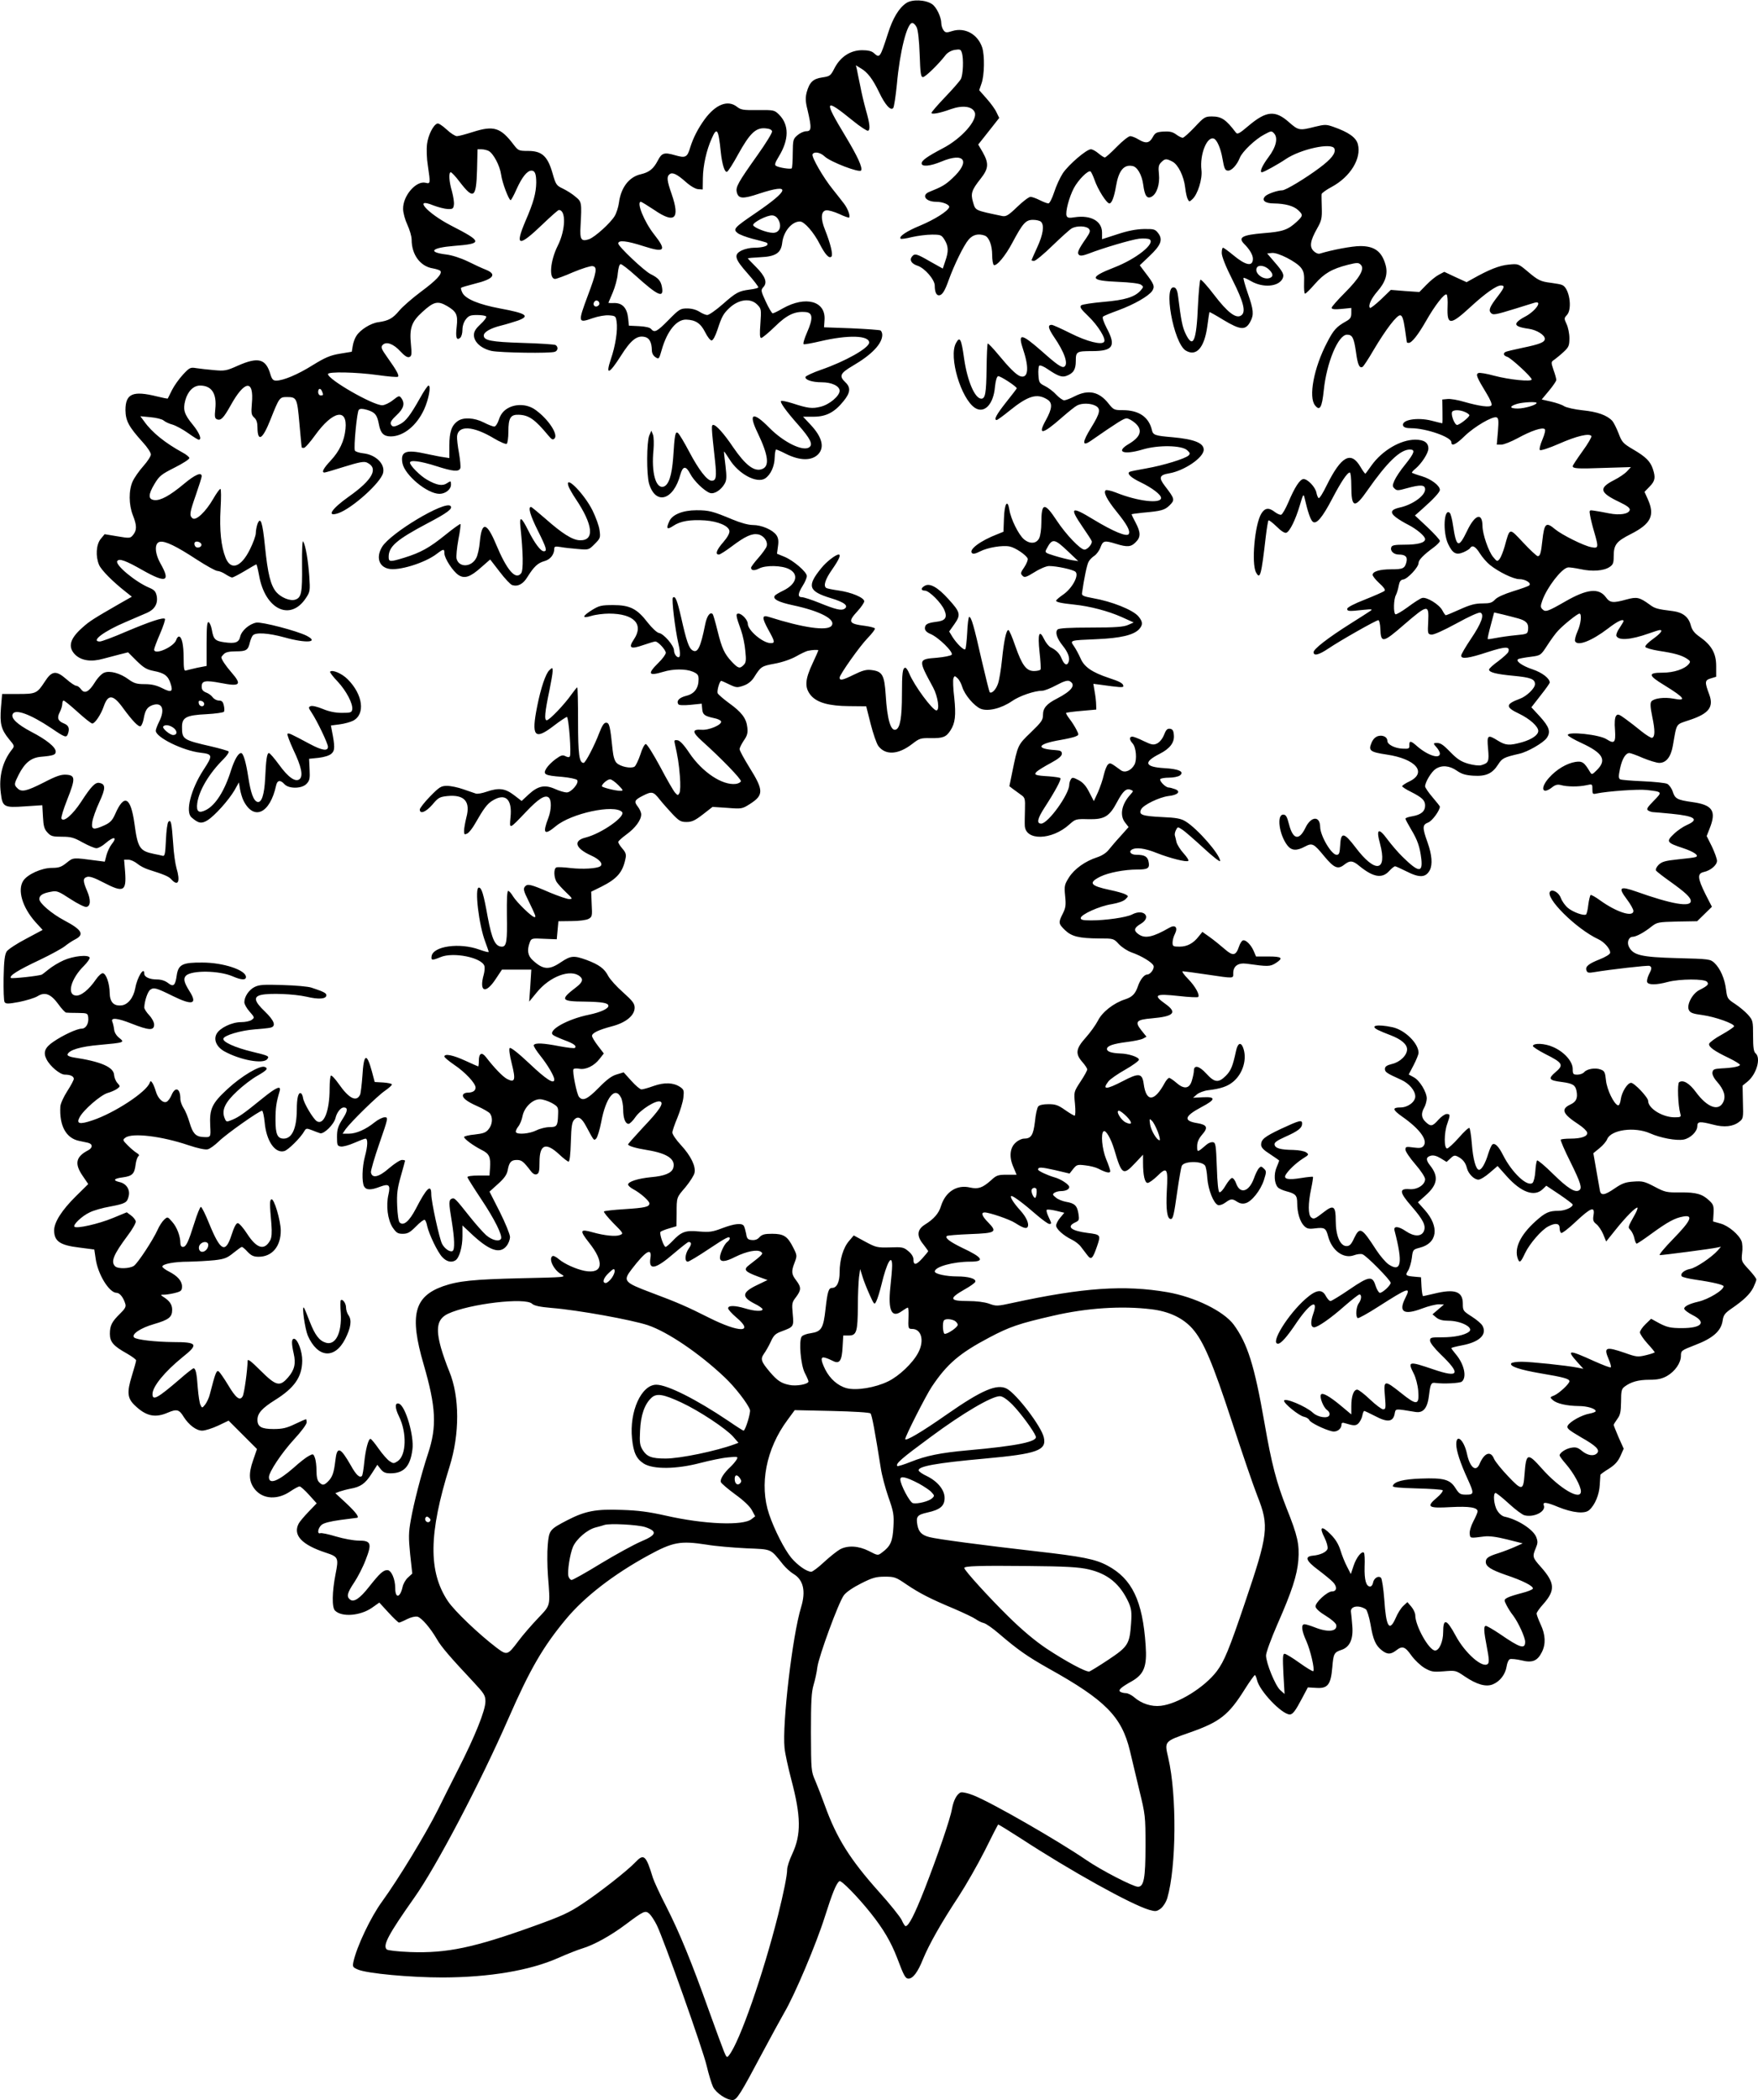  <svg version="1.0" xmlns="http://www.w3.org/2000/svg"
 width="1072pt" height="1280pt" viewBox="0 0 1072 1280"
 preserveAspectRatio="xMidYMid meet"><g transform="translate(0,1280) scale(0.1,-0.1)"
fill="#000000" stroke="none">
<path d="M5526 12781 c-44 -29 -82 -92 -111 -184 -49 -151 -50 -153 -87 -120
-13 12 -36 17 -71 17 -71 0 -132 -40 -168 -109 -24 -47 -28 -50 -75 -57 -56
-8 -78 -29 -95 -91 -8 -32 -8 -55 5 -106 26 -112 25 -131 -8 -131 -14 0 -38
-11 -53 -24 -27 -23 -28 -29 -29 -110 0 -47 -3 -88 -6 -92 -8 -7 -78 4 -96 15
-10 6 -6 19 17 57 63 103 64 193 1 256 -28 27 -31 28 -129 27 -88 -1 -103 1
-127 20 -56 44 -130 15 -197 -76 -42 -58 -70 -114 -88 -171 -18 -61 -28 -67
-93 -48 -66 19 -81 14 -105 -33 -26 -50 -52 -71 -103 -83 -72 -16 -122 -81
-134 -175 -4 -27 -15 -62 -26 -80 -26 -43 -120 -128 -156 -141 -48 -16 -57 -3
-52 80 8 145 7 148 -31 179 -18 16 -53 38 -76 49 -40 19 -44 24 -64 95 -30
104 -65 135 -149 135 -56 0 -60 2 -87 37 -80 106 -122 119 -248 79 -44 -14
-88 -26 -99 -26 -10 0 -39 18 -63 41 -24 22 -49 39 -56 36 -25 -8 -56 -70 -63
-125 -4 -32 -2 -89 5 -132 16 -108 16 -112 -14 -104 -58 14 -139 -80 -137
-160 0 -23 12 -66 26 -96 14 -30 26 -71 26 -90 0 -93 53 -164 130 -176 22 -4
43 -11 46 -16 11 -18 -27 -58 -119 -126 -52 -39 -111 -90 -132 -115 -40 -48
-65 -62 -129 -71 -45 -6 -108 -45 -132 -82 -10 -14 -20 -42 -23 -62 l-6 -36
-73 -12 c-59 -10 -89 -23 -164 -69 -92 -58 -181 -95 -224 -95 -18 0 -26 8 -35
38 -28 96 -74 108 -199 53 -69 -31 -80 -33 -145 -27 -38 3 -87 9 -108 12 -36
6 -41 4 -81 -39 -24 -26 -54 -68 -67 -94 -13 -27 -25 -50 -26 -52 -1 -2 -31 4
-67 13 -146 36 -191 17 -191 -84 1 -65 20 -101 105 -195 28 -30 50 -64 50 -75
0 -11 -21 -43 -46 -71 -26 -29 -55 -71 -65 -93 -25 -55 -24 -142 1 -206 25
-63 25 -91 2 -120 -17 -21 -20 -22 -96 -9 l-78 13 -24 -29 c-28 -35 -32 -106
-10 -158 13 -31 82 -101 161 -163 l39 -31 -74 -42 c-158 -91 -184 -107 -226
-145 -78 -68 -92 -119 -46 -166 38 -37 98 -46 172 -25 30 8 77 20 103 27 l48
12 52 -52 c44 -43 61 -53 106 -62 63 -12 86 -29 101 -76 17 -51 5 -57 -50 -29
-36 18 -65 25 -108 25 -48 0 -65 5 -98 29 -50 37 -113 55 -148 41 -15 -5 -41
-32 -58 -60 -36 -58 -63 -71 -84 -41 -9 12 -21 21 -29 21 -8 0 -35 18 -61 41
-62 54 -88 51 -131 -16 -47 -72 -54 -75 -164 -75 l-96 0 -7 -82 c-8 -99 1
-134 48 -192 36 -43 36 -43 17 -67 -56 -72 -79 -163 -66 -263 10 -85 19 -90
146 -81 l107 7 4 -71 c3 -57 8 -75 28 -96 20 -22 32 -25 88 -25 54 0 73 -5
126 -35 35 -19 72 -35 84 -35 12 0 37 14 55 30 52 45 75 40 37 -7 -11 -14 -25
-44 -31 -66 l-10 -39 -47 6 c-151 20 -144 20 -186 -13 -32 -26 -48 -31 -90
-31 -62 0 -148 -39 -174 -78 -37 -57 -6 -162 74 -252 l44 -48 -101 -54 c-56
-29 -109 -64 -118 -77 -12 -19 -17 -56 -19 -161 -1 -74 1 -141 6 -148 8 -12
23 -11 89 1 44 9 94 24 112 35 45 28 81 14 127 -49 19 -27 41 -50 47 -51 7 -1
39 -2 72 -2 58 -1 60 -2 63 -28 4 -37 -14 -68 -41 -68 -28 0 -114 -40 -172
-80 -52 -35 -63 -65 -41 -107 21 -42 82 -93 111 -93 34 0 55 -10 55 -26 0 -7
-18 -41 -40 -75 -22 -34 -41 -76 -42 -93 -7 -118 35 -194 115 -210 15 -3 38
-8 52 -11 31 -7 32 -30 3 -46 -76 -39 -85 -82 -34 -156 l34 -50 -75 -74 c-87
-86 -133 -159 -133 -209 1 -66 36 -90 153 -104 l92 -12 8 -54 c13 -97 83 -210
128 -210 19 0 42 -29 53 -67 6 -17 -2 -31 -32 -60 -50 -49 -62 -72 -62 -123 0
-49 21 -74 104 -120 31 -18 56 -36 56 -42 0 -6 -12 -48 -26 -94 -31 -100 -28
-137 19 -181 68 -65 123 -77 201 -43 54 23 69 19 96 -26 32 -50 77 -84 113
-84 18 0 61 14 96 30 l65 31 87 -87 86 -86 -24 -70 c-29 -82 -25 -132 13 -178
50 -59 138 -63 216 -9 24 16 48 29 55 29 6 0 32 -23 58 -52 l46 -51 -49 -51
c-27 -28 -55 -61 -61 -73 -36 -70 19 -129 166 -177 76 -25 79 -31 59 -131 -21
-107 -23 -203 -3 -222 41 -41 155 -32 226 18 l44 31 56 -61 c31 -34 60 -61 64
-61 4 0 26 9 49 21 24 12 50 18 64 15 25 -7 77 -67 118 -137 26 -46 83 -112
223 -261 66 -71 73 -82 73 -119 0 -54 -64 -213 -164 -409 -43 -85 -100 -198
-126 -251 -77 -153 -240 -421 -340 -559 -69 -94 -155 -275 -175 -368 -6 -30
-4 -33 28 -47 58 -24 318 -48 517 -48 283 1 530 42 704 119 54 24 120 50 147
58 70 21 172 77 264 146 112 84 120 87 145 65 11 -10 31 -41 45 -69 44 -90
281 -758 304 -857 12 -51 30 -110 39 -129 18 -37 82 -80 119 -80 26 0 48 36
183 290 51 96 111 205 132 242 64 108 196 421 247 583 46 145 71 208 90 219
11 7 111 -95 190 -194 78 -98 124 -176 162 -275 41 -109 50 -125 69 -125 27 0
57 40 88 118 38 92 112 223 217 382 45 69 117 195 160 280 42 85 79 157 81
159 2 2 65 -37 141 -86 299 -195 669 -401 781 -434 39 -11 45 -10 70 8 15 12
32 38 40 64 55 189 59 626 6 854 -24 103 -26 100 134 156 181 64 234 105 334
265 29 46 56 83 60 84 3 0 9 -13 13 -30 15 -67 152 -210 200 -210 18 0 35 23
75 99 l35 66 51 -3 c70 -5 89 19 98 124 7 85 11 93 57 108 50 17 72 66 65 146
-3 36 -6 73 -8 84 -6 36 47 46 91 17 7 -5 20 -46 28 -91 16 -95 31 -129 69
-159 33 -26 54 -26 87 -1 38 30 54 25 93 -30 20 -28 56 -62 81 -77 41 -23 51
-25 117 -20 71 6 73 6 126 -30 75 -51 132 -67 174 -49 43 18 75 60 83 108 3
22 12 42 20 45 8 3 40 0 70 -7 67 -17 98 -4 125 50 25 49 22 106 -7 168 -14
30 -25 60 -25 67 0 7 18 33 41 58 74 84 71 129 -15 226 -51 57 -53 63 -31 115
13 31 13 41 2 69 -20 46 -112 105 -190 122 -17 3 -35 18 -47 38 -21 33 -27
107 -10 107 5 0 42 -29 81 -65 39 -36 82 -68 95 -71 58 -15 132 23 118 60 -9
23 15 21 89 -10 87 -35 161 -43 188 -18 35 31 61 94 64 153 2 31 4 59 4 62 1
3 24 20 52 37 37 24 55 44 70 77 l20 45 -31 69 c-16 38 -30 72 -30 76 0 3 10
19 22 36 18 24 22 43 23 105 0 64 3 78 20 91 39 30 85 43 152 43 52 0 77 6
108 23 49 28 85 80 85 123 0 31 2 33 87 66 108 41 157 85 167 146 5 36 13 47
53 75 76 52 113 88 134 128 10 21 19 44 19 50 0 7 -21 34 -46 61 -45 49 -46
51 -41 99 4 28 2 60 -3 73 -15 40 -80 95 -128 108 l-46 13 3 50 c2 44 -1 54
-26 77 -42 40 -79 51 -177 50 -83 -1 -93 1 -157 35 -61 32 -74 35 -128 31 -49
-3 -70 -11 -114 -41 -62 -43 -85 -46 -91 -14 -2 12 -12 68 -22 125 l-18 103
38 31 c21 17 41 41 46 54 23 58 167 78 262 36 63 -28 159 -46 204 -38 42 8 84
49 84 82 0 29 15 30 97 9 67 -18 121 -12 158 17 25 19 26 23 23 120 l-2 101
32 26 c54 46 81 143 47 171 -11 9 -15 35 -15 106 0 90 -1 95 -31 129 -17 19
-53 49 -79 66 -46 30 -48 34 -55 88 -8 66 -35 128 -71 162 -25 23 -31 24 -227
29 -221 6 -268 18 -294 69 -14 28 -1 61 23 61 21 0 72 28 114 62 35 27 41 28
158 31 l121 2 45 44 45 44 -40 78 c-48 97 -50 125 -9 134 41 9 80 42 80 68 0
12 -14 51 -31 87 l-32 64 18 46 c43 107 18 144 -105 161 -92 13 -106 20 -120
64 -6 19 -21 40 -33 47 -12 6 -79 13 -148 16 -70 3 -133 8 -140 12 -10 7 -10
19 0 67 13 59 34 93 57 93 6 0 44 -13 82 -30 39 -16 84 -30 100 -30 42 0 71
36 83 106 25 141 15 126 101 155 118 39 149 79 121 155 -29 77 -28 88 9 99
l33 10 0 65 c0 78 -28 127 -100 178 -33 23 -47 41 -55 71 -13 50 -48 78 -108
86 -97 12 -111 16 -143 40 -62 45 -78 48 -141 31 -82 -23 -101 -21 -126 14
-43 58 -115 50 -247 -26 -108 -62 -121 -66 -139 -48 -13 12 -13 20 -1 54 28
79 116 194 155 201 8 2 43 -3 77 -10 72 -16 142 -11 178 13 21 14 25 24 25 64
0 72 16 92 105 137 122 62 147 113 104 210 l-21 47 31 32 c34 35 37 55 20 107
-16 48 -44 75 -121 120 -61 36 -68 44 -88 97 -12 31 -29 65 -38 76 -32 35 -91
56 -181 65 -49 5 -100 17 -113 25 -13 9 -49 21 -80 28 l-57 13 45 54 c24 29
44 58 44 65 0 7 -7 34 -17 61 -16 48 -16 49 7 64 12 9 38 30 56 47 30 28 34
38 34 83 0 28 -8 66 -17 85 -16 34 -16 37 2 56 35 38 14 167 -30 183 -8 4 -38
9 -67 13 -65 8 -79 15 -146 72 -53 44 -54 45 -113 39 -55 -5 -119 -30 -220
-87 l-36 -20 -68 31 -68 32 -34 -18 c-19 -10 -53 -38 -76 -62 l-42 -43 -87 6
-87 7 -60 -58 c-34 -32 -64 -55 -67 -52 -13 13 7 57 46 102 49 56 64 106 49
160 -23 82 -67 115 -154 115 -50 0 -172 -23 -247 -46 -10 -3 -26 4 -38 16 -26
26 -21 62 22 138 26 46 30 61 28 125 -1 39 -2 77 -1 84 1 6 28 26 62 44 113
61 182 173 159 260 -11 41 -56 73 -150 106 -43 15 -51 15 -113 0 -93 -24 -100
-22 -156 27 -85 76 -139 71 -249 -22 -54 -46 -67 -53 -76 -40 -60 79 -87 98
-146 98 -42 0 -48 -4 -105 -65 -34 -36 -67 -65 -73 -65 -7 0 -25 9 -41 21 -21
15 -39 19 -76 17 -42 -3 -51 -7 -65 -33 -21 -38 -42 -42 -86 -16 -19 12 -43
21 -52 21 -10 0 -47 -29 -82 -65 -35 -36 -68 -65 -73 -65 -5 0 -22 11 -39 25
-16 14 -37 25 -46 25 -27 0 -136 -94 -171 -146 -17 -26 -41 -78 -53 -116 -13
-39 -28 -68 -35 -68 -8 0 -31 9 -53 20 -22 11 -47 20 -56 20 -10 0 -46 -27
-81 -61 -54 -52 -68 -60 -91 -56 -171 36 -163 32 -179 86 -15 51 -8 73 47 142
48 61 51 92 13 160 l-28 48 20 25 c11 14 40 50 64 81 l44 56 -16 33 c-8 19
-36 57 -61 85 l-45 51 14 41 c18 49 20 172 4 220 -27 80 -104 123 -181 100
-37 -12 -43 -11 -55 5 -7 10 -13 28 -13 41 0 38 -30 101 -57 118 -40 27 -122
30 -157 6z m64 -148 c8 -18 15 -80 18 -165 4 -116 7 -138 20 -138 14 0 93 76
137 133 12 16 34 29 57 33 32 5 37 3 43 -17 12 -36 8 -135 -6 -161 -7 -13 -50
-62 -96 -110 -45 -47 -83 -91 -83 -96 0 -11 51 -2 119 23 72 25 130 17 145
-20 18 -48 -82 -161 -197 -220 -93 -49 -127 -73 -127 -91 0 -22 53 -17 120 11
143 60 180 2 66 -103 -42 -39 -63 -51 -138 -81 -52 -20 -24 -61 41 -61 41 0
83 -18 79 -33 -9 -25 -89 -75 -177 -112 -83 -34 -132 -67 -119 -80 3 -3 34 1
69 10 35 8 90 15 122 15 54 0 58 -2 77 -32 24 -40 25 -70 4 -130 l-15 -45 -77
43 c-83 48 -94 51 -111 30 -17 -21 -3 -44 35 -56 44 -15 104 -85 104 -121 0
-37 9 -59 25 -59 20 0 36 25 60 93 32 89 91 211 121 246 26 31 60 39 99 25 26
-10 45 -59 45 -118 0 -30 5 -58 10 -61 16 -10 71 55 114 137 63 118 81 138
125 138 20 0 42 -5 49 -12 21 -21 13 -77 -23 -155 -19 -42 -35 -77 -35 -79 0
-2 7 -4 16 -4 9 0 60 42 113 94 53 51 106 99 118 105 31 16 88 14 103 -4 10
-12 7 -22 -16 -56 -49 -70 -57 -90 -45 -102 8 -8 24 -6 59 7 87 34 260 85 308
91 27 3 56 1 64 -4 37 -25 -81 -119 -215 -171 -157 -61 -152 -81 24 -88 75 -3
128 -10 138 -17 17 -12 17 -14 -2 -36 -36 -40 -96 -58 -225 -69 -68 -6 -129
-15 -137 -21 -11 -10 -3 -22 45 -68 57 -55 107 -135 95 -154 -13 -22 -105 1
-206 52 -56 28 -107 51 -114 51 -25 0 -22 -20 13 -72 65 -94 90 -167 64 -183
-14 -9 -44 11 -137 94 -129 113 -149 114 -112 4 36 -109 28 -172 -20 -156 -25
9 -67 51 -133 131 -33 40 -63 71 -65 68 -3 -3 -6 -72 -7 -153 -2 -150 -8 -183
-32 -183 -39 0 -85 106 -105 244 -17 122 -26 139 -50 94 -45 -83 31 -338 116
-394 57 -37 113 21 122 127 4 38 11 63 19 66 11 4 114 -63 114 -74 0 -2 -29
-40 -65 -85 -60 -76 -77 -108 -57 -108 4 0 39 25 77 56 115 93 169 109 233 68
31 -20 28 -55 -10 -124 -53 -95 -22 -90 97 15 39 34 80 67 92 73 29 16 82 15
113 -1 34 -18 29 -44 -26 -133 -55 -89 -57 -118 -4 -82 166 115 203 138 220
138 10 0 32 -12 49 -26 51 -43 39 -85 -34 -129 -85 -49 -36 -70 82 -35 96 29
239 26 272 -4 18 -16 19 -22 9 -32 -21 -20 -155 -61 -258 -79 -52 -9 -97 -18
-102 -21 -18 -11 9 -36 68 -64 70 -34 124 -75 124 -95 0 -37 -142 -21 -276 33
-28 11 -55 17 -61 14 -17 -11 7 -58 67 -132 64 -79 83 -116 73 -135 -11 -19
-92 14 -216 89 -136 83 -148 75 -66 -45 28 -41 54 -80 56 -87 6 -15 -25 -52
-44 -52 -25 0 -113 92 -169 177 -75 114 -94 111 -94 -15 0 -37 -6 -78 -13 -92
-17 -35 -57 -37 -93 -7 -33 28 -80 123 -89 180 -11 68 -30 38 -33 -52 l-3 -82
-37 -15 c-104 -40 -176 -94 -155 -115 7 -7 22 -4 49 10 47 24 137 39 181 30
35 -7 101 -52 110 -74 2 -8 -7 -31 -21 -52 -23 -33 -24 -39 -11 -52 12 -13 22
-10 74 22 33 21 72 37 88 37 48 0 147 -22 161 -35 23 -21 -18 -98 -72 -137
-25 -17 -46 -35 -46 -39 0 -9 32 -16 110 -24 96 -10 207 -39 290 -76 l73 -33
-34 -15 c-27 -12 -76 -16 -226 -16 -134 0 -196 -4 -204 -12 -16 -16 -5 -53 31
-98 33 -41 46 -76 36 -100 -9 -25 -26 -17 -41 18 -14 35 -33 54 -69 72 -11 6
-29 28 -39 49 -30 63 -40 33 -28 -78 6 -54 9 -102 6 -107 -4 -5 -21 -9 -40 -9
-47 0 -73 36 -114 153 -18 53 -37 97 -42 97 -13 0 -27 -64 -39 -182 -6 -59
-17 -124 -24 -144 -12 -37 -39 -64 -51 -53 -3 4 -25 93 -50 200 -46 204 -62
259 -75 259 -4 0 -10 -43 -12 -95 -3 -53 -8 -98 -12 -102 -8 -9 -52 34 -78 75
l-20 33 32 45 c40 57 37 72 -37 153 -64 71 -112 98 -143 81 -26 -14 -26 -30 0
-30 26 0 101 -75 119 -119 19 -45 6 -65 -50 -71 -54 -7 -69 -15 -69 -40 0 -13
12 -25 34 -34 50 -21 143 -113 129 -127 -6 -6 -46 -14 -89 -18 -117 -9 -117
-10 -24 -181 29 -54 42 -140 20 -140 -23 0 -135 151 -165 224 -8 20 -19 36
-24 36 -17 0 -21 -32 -21 -163 0 -139 -11 -204 -37 -214 -31 -12 -53 61 -62
210 -8 123 -20 145 -87 153 -31 4 -54 -2 -109 -29 -67 -33 -85 -37 -85 -17 0
18 123 192 171 241 27 28 47 54 44 59 -3 4 -29 11 -58 15 -103 13 -109 24 -47
91 22 24 40 51 40 59 0 22 -78 55 -157 66 -36 5 -69 12 -74 15 -20 12 -7 53
36 114 41 59 55 90 39 90 -18 0 -76 -45 -106 -83 -89 -109 -79 -141 59 -183
83 -25 110 -47 82 -65 -19 -12 -53 -4 -154 37 -47 19 -94 34 -105 34 -27 0
-25 22 5 70 14 22 25 48 25 59 0 25 -83 96 -138 118 l-44 18 6 45 c5 33 2 52
-10 69 -23 32 -90 61 -143 61 -27 0 -75 13 -125 34 -120 50 -142 56 -219 56
-82 0 -147 -26 -165 -66 -22 -47 -15 -55 24 -29 43 29 103 39 194 33 80 -6
144 -34 148 -64 2 -14 -12 -39 -37 -68 -42 -48 -52 -76 -27 -76 7 0 43 23 80
51 80 60 121 79 159 72 35 -7 61 -44 52 -73 -4 -12 -27 -44 -51 -71 -24 -27
-44 -54 -44 -59 0 -18 20 -20 49 -5 41 21 137 19 181 -3 64 -31 48 -92 -34
-132 -25 -12 -49 -26 -52 -32 -12 -20 23 -38 111 -57 169 -36 266 -88 235
-126 -27 -32 -171 -12 -382 55 -42 13 -43 -4 -4 -76 42 -75 43 -84 16 -84 -48
0 -140 78 -140 118 0 23 -36 62 -57 62 -18 0 -16 -13 16 -102 11 -31 23 -88
26 -126 6 -57 4 -71 -10 -85 -24 -24 -33 -22 -72 19 -46 49 -61 82 -88 191
-13 53 -26 97 -29 100 -16 16 -36 -12 -46 -64 -28 -140 -46 -176 -77 -157 -22
13 -37 56 -69 199 -25 108 -36 136 -51 122 -8 -9 13 -188 33 -276 17 -72 13
-101 -11 -81 -8 7 -15 23 -15 36 0 29 -63 102 -92 106 -12 2 -42 30 -68 63
-65 85 -109 107 -211 107 -72 0 -86 -4 -127 -29 -63 -39 -66 -55 -6 -37 26 8
75 14 108 14 152 0 214 -65 151 -158 -35 -52 -20 -61 57 -34 35 12 68 22 74
22 17 0 64 -51 64 -69 0 -9 -20 -37 -45 -61 -69 -68 -61 -82 29 -55 62 19 137
19 181 1 29 -13 35 -20 35 -46 0 -54 -25 -89 -75 -101 -43 -11 -61 -30 -49
-51 4 -7 32 -8 75 -4 l68 7 3 -32 c3 -35 13 -43 72 -56 22 -4 41 -13 43 -20 7
-20 -74 -55 -119 -51 -59 4 -58 -14 3 -69 117 -105 241 -233 237 -245 -3 -7
-16 -14 -31 -16 -82 -10 -204 71 -283 188 -33 50 -58 76 -72 78 -19 3 -22 0
-17 -20 18 -80 25 -123 31 -199 4 -49 3 -93 -3 -103 -8 -15 -11 -15 -26 2 -10
11 -51 82 -91 158 -41 76 -80 139 -88 139 -7 0 -22 -27 -33 -64 -12 -35 -28
-69 -36 -74 -22 -13 -86 0 -109 23 -12 12 -20 39 -24 77 -15 147 -20 168 -40
168 -13 0 -24 -17 -42 -63 -29 -77 -84 -182 -95 -182 -27 0 -34 51 -34 252 0
115 -2 208 -5 208 -3 0 -18 -19 -34 -41 -43 -62 -136 -159 -152 -159 -16 0
-12 47 17 185 10 49 19 100 19 114 0 23 -1 24 -20 6 -22 -20 -52 -108 -74
-219 -37 -184 -17 -210 98 -122 40 31 78 56 83 56 11 0 28 -224 18 -240 -4 -7
-13 -6 -27 1 -17 9 -27 6 -60 -18 -22 -16 -47 -41 -56 -56 -23 -37 -11 -44 95
-52 45 -4 87 -13 92 -19 15 -17 -35 -76 -63 -76 -13 0 -45 9 -71 21 -63 28
-104 19 -160 -32 l-44 -41 -47 36 c-54 41 -92 46 -168 20 -26 -9 -54 -14 -64
-11 -9 3 -44 15 -76 26 -33 12 -77 21 -100 21 -36 0 -46 -6 -103 -64 -35 -36
-63 -72 -63 -80 0 -31 38 -15 77 30 35 42 44 47 91 52 104 10 142 -33 116
-130 -7 -29 -14 -66 -14 -81 0 -24 2 -26 20 -17 11 6 31 32 46 58 53 93 75
123 107 142 79 49 122 9 110 -102 -7 -75 -9 -75 96 35 75 79 115 104 137 86
18 -15 17 -73 -2 -124 -37 -96 -25 -109 45 -51 94 79 357 135 404 87 25 -26
-124 -131 -222 -156 -78 -19 -63 -66 35 -110 51 -23 75 -52 53 -66 -22 -13
-105 -18 -178 -10 -41 5 -80 7 -88 4 -18 -7 -16 -64 3 -91 9 -13 35 -41 57
-62 39 -37 40 -40 18 -40 -13 0 -65 18 -116 39 -120 52 -138 56 -154 37 -11
-13 -8 -27 20 -83 48 -99 49 -103 38 -103 -15 0 -107 89 -130 126 -11 19 -25
34 -30 34 -7 0 -9 -55 -8 -147 3 -158 -2 -193 -30 -193 -41 0 -61 43 -87 181
-25 140 -37 179 -54 179 -27 0 0 -228 39 -330 11 -30 21 -58 21 -62 0 -4 -26
3 -57 14 -120 44 -282 21 -291 -40 -4 -26 3 -27 54 -6 77 33 252 -2 268 -54 3
-9 1 -33 -4 -52 -30 -106 11 -122 73 -27 l38 57 90 0 89 0 -6 -97 -7 -98 47
57 c79 97 206 144 262 97 22 -18 17 -36 -22 -66 -101 -77 -95 -87 54 -88 105
-2 142 -8 142 -26 0 -17 -47 -39 -119 -54 -132 -27 -252 -95 -219 -123 7 -6
39 -20 70 -32 57 -21 76 -35 64 -47 -3 -4 -45 1 -94 10 -98 19 -148 22 -157 7
-3 -5 15 -34 40 -65 44 -55 85 -124 85 -145 0 -31 -50 1 -150 96 -69 65 -116
102 -122 96 -5 -5 -1 -42 13 -96 25 -99 19 -117 -28 -93 -27 14 -79 68 -129
133 -26 34 -44 25 -44 -22 0 -19 -2 -34 -4 -34 -2 0 -37 16 -79 35 -74 34
-127 45 -127 25 0 -5 26 -27 58 -49 69 -46 132 -114 132 -140 0 -20 -18 -31
-50 -31 -10 0 -22 -5 -25 -10 -11 -18 17 -42 85 -72 36 -16 71 -36 78 -45 18
-25 15 -67 -8 -95 -16 -21 -32 -27 -85 -33 -36 -3 -65 -11 -65 -15 0 -12 56
-53 107 -79 47 -23 56 -43 51 -112 l-3 -44 -67 0 c-39 0 -68 -4 -68 -10 1 -5
39 -66 85 -135 81 -121 131 -222 120 -241 -12 -19 -56 -8 -91 23 -20 18 -65
69 -100 113 -88 111 -92 115 -109 109 -19 -8 -19 -26 0 -139 17 -105 19 -171
5 -180 -15 -9 -48 13 -64 43 -17 32 -66 258 -66 302 0 67 -28 41 -95 -89 -40
-76 -75 -105 -98 -82 -7 7 -13 49 -15 101 -3 74 1 106 22 180 14 50 26 93 26
95 0 3 -9 5 -19 5 -11 0 -46 -23 -78 -50 -62 -55 -105 -65 -111 -25 -1 11 22
91 52 177 54 156 54 158 32 158 -13 0 -41 -14 -62 -31 -53 -43 -112 -69 -157
-69 l-38 0 19 28 c32 44 193 202 240 234 23 16 42 33 42 38 0 5 -24 10 -52 12
l-53 3 -17 64 c-32 118 -50 110 -58 -27 -4 -53 -10 -105 -14 -114 -22 -47 -68
-24 -130 65 -22 31 -43 54 -48 51 -4 -3 -8 -38 -8 -79 0 -137 -35 -225 -78
-199 -23 15 -80 111 -84 142 -2 14 -8 27 -14 29 -15 5 -24 -30 -24 -102 -1
-113 -29 -175 -80 -175 -38 0 -50 27 -50 113 0 75 5 108 25 175 12 39 -19 26
-102 -41 -118 -96 -146 -115 -186 -132 -37 -15 -37 -15 -48 12 -18 48 4 94 77
162 36 34 90 75 120 92 63 36 72 47 48 56 -29 11 -142 -56 -228 -136 -94 -87
-109 -120 -104 -223 4 -72 4 -71 -47 -68 -42 3 -60 23 -79 88 -9 31 -25 71
-36 87 -11 17 -20 42 -20 57 0 65 -31 78 -54 23 -8 -19 -22 -38 -31 -41 -22
-9 -53 22 -65 65 -6 20 -15 43 -21 51 -9 13 -11 13 -16 0 -21 -57 -217 -185
-350 -229 -77 -26 -99 -21 -78 18 23 45 128 136 171 149 22 6 48 18 59 26 19
14 19 15 1 35 -10 11 -19 33 -20 48 -2 49 -81 83 -249 108 -23 4 -37 11 -35
18 9 27 78 48 194 58 154 14 156 15 121 43 -18 14 -30 35 -31 52 -2 16 -7 37
-11 47 -11 26 32 22 117 -12 107 -42 138 -44 138 -6 0 14 -13 39 -30 57 -16
17 -30 38 -30 47 1 38 20 96 36 108 22 16 37 12 138 -38 120 -59 152 -50 102
29 -34 54 -39 77 -22 95 35 34 202 32 285 -4 53 -23 81 -24 81 -4 0 42 -138
88 -265 88 -121 1 -147 -11 -157 -77 -9 -64 -20 -74 -54 -47 -17 13 -41 21
-66 21 -46 0 -78 15 -78 35 0 48 -43 -20 -55 -88 -11 -59 -45 -101 -84 -105
-48 -5 -71 20 -72 77 -1 57 -21 115 -41 119 -8 2 -27 -15 -43 -38 -43 -63 -92
-102 -123 -98 -56 6 -29 103 50 181 21 21 37 44 35 50 -7 20 -100 10 -158 -16
-30 -13 -71 -38 -93 -56 -21 -17 -39 -31 -40 -31 -19 -9 -183 -26 -189 -21
-13 13 41 47 177 111 67 32 136 70 152 83 16 13 44 32 62 41 59 30 42 59 -66
116 -77 41 -152 105 -152 130 0 23 21 36 73 45 34 7 45 2 117 -45 43 -28 87
-50 97 -48 26 5 28 43 4 98 -26 61 -26 77 0 85 15 5 45 -5 100 -34 123 -64
141 -55 132 66 l-6 73 26 0 c14 0 38 -11 54 -24 15 -13 46 -29 68 -36 98 -31
124 -42 140 -60 42 -46 56 -13 31 70 -7 25 -17 92 -20 150 -9 125 -13 147 -29
131 -6 -6 -13 -56 -15 -111 -4 -87 -7 -100 -21 -96 -9 2 -32 8 -51 11 -88 18
-100 36 -120 185 -23 164 -63 184 -118 57 -17 -38 -30 -51 -64 -67 -69 -31
-82 -28 -75 20 3 22 22 76 43 121 39 84 39 110 0 117 -25 5 -50 -21 -111 -115
-52 -79 -106 -126 -120 -103 -4 6 12 58 35 116 51 129 50 148 -5 152 -32 2
-60 -7 -139 -48 -105 -53 -135 -60 -160 -34 -21 20 -20 26 8 82 37 72 75 103
133 109 79 7 93 12 93 32 0 27 -57 73 -150 121 -83 44 -123 81 -113 106 13 36
107 2 237 -85 82 -56 91 -59 100 -35 12 33 6 52 -23 64 -38 15 -45 34 -26 70
8 16 15 38 15 50 0 11 4 20 8 20 5 0 43 -31 86 -70 42 -38 82 -70 89 -70 16 0
53 55 70 105 26 75 57 73 117 -10 57 -78 96 -119 108 -111 6 4 14 23 18 44 9
52 21 71 51 83 62 23 82 -24 43 -101 -11 -22 -20 -46 -20 -54 0 -40 166 -122
274 -134 74 -9 75 -16 16 -106 -76 -117 -111 -255 -72 -288 42 -37 61 -40 97
-18 45 28 129 122 165 183 l27 48 7 -42 c4 -22 13 -54 22 -71 63 -122 161 -76
198 95 7 32 26 35 51 7 27 -29 107 -28 135 3 18 19 21 32 18 87 l-3 65 58 6
c35 4 66 14 78 25 22 19 22 44 3 140 l-6 32 54 7 c29 4 66 14 81 22 76 39 61
159 -33 253 -35 35 -93 60 -107 46 -3 -3 17 -30 46 -60 53 -57 94 -135 89
-170 -3 -19 -10 -21 -63 -21 -40 0 -79 8 -117 24 -31 13 -64 21 -73 17 -15 -6
-15 -9 5 -39 34 -51 100 -189 100 -209 0 -28 -37 -22 -110 17 -120 64 -130 69
-137 62 -3 -4 13 -47 36 -97 49 -102 61 -159 38 -179 -25 -20 -69 10 -126 89
-28 38 -55 70 -61 70 -12 0 -18 -41 -23 -155 -5 -97 -21 -148 -46 -143 -24 5
-42 53 -57 152 -14 91 -30 146 -44 146 -17 0 -40 -40 -61 -105 -39 -125 -94
-211 -151 -241 -46 -24 -62 -12 -55 41 11 78 73 182 160 268 22 22 35 43 31
47 -5 4 -52 18 -104 30 -175 40 -180 44 -180 119 0 58 25 72 150 78 55 3 103
10 106 15 3 5 3 22 -1 38 -5 23 -12 30 -30 30 -13 0 -30 9 -38 20 -7 10 -25
24 -40 29 -20 8 -27 18 -27 36 0 36 21 40 117 22 118 -23 130 -11 65 64 -35
40 -62 80 -62 93 0 2 7 12 16 20 10 11 34 16 73 16 63 0 74 7 85 55 4 16 12
36 18 42 16 20 95 15 193 -12 132 -37 214 -31 135 10 -59 30 -274 86 -307 80
-43 -8 -90 -49 -98 -85 -8 -36 -30 -44 -95 -35 -58 8 -68 18 -78 76 -4 23 -13
44 -20 47 -9 3 -12 -29 -12 -131 l0 -136 -57 -11 c-32 -7 -63 -15 -70 -17 -10
-4 -13 14 -13 75 0 81 -11 132 -29 132 -5 0 -13 -9 -16 -20 -14 -43 -135 -96
-135 -59 0 7 16 50 36 96 20 46 33 87 30 91 -11 10 -85 -14 -235 -77 -78 -34
-151 -61 -162 -61 -58 0 23 62 158 119 54 23 112 48 130 56 46 20 67 56 59
101 -6 29 -14 38 -44 51 -85 35 -211 140 -197 163 11 18 51 4 156 -56 142 -80
171 -70 108 41 -37 66 -38 128 -2 133 32 5 100 -28 222 -108 59 -38 116 -70
127 -70 10 0 33 -9 49 -20 17 -11 35 -20 41 -20 5 0 40 18 77 40 36 22 68 40
70 40 3 0 10 -30 17 -67 36 -207 190 -282 285 -139 26 39 27 45 21 134 -7 97
-22 186 -37 212 -5 9 -8 -50 -7 -145 2 -168 -4 -198 -42 -210 -31 -10 -86 13
-115 46 -35 42 -52 111 -69 278 -15 149 -27 186 -46 137 -5 -15 -10 -40 -10
-55 0 -16 -16 -60 -36 -100 -54 -109 -116 -130 -148 -51 -28 70 -38 168 -31
298 4 68 4 122 -1 122 -5 0 -25 -28 -44 -61 -45 -78 -105 -135 -126 -118 -20
17 -18 32 21 144 19 55 35 105 35 112 0 28 -41 10 -109 -47 -85 -71 -142 -102
-179 -98 -39 4 -39 33 0 98 30 50 42 59 123 100 50 25 90 51 90 58 0 6 -19 22
-42 34 -106 58 -187 123 -234 190 l-23 31 63 -6 c34 -3 70 -12 79 -20 9 -8 34
-20 54 -25 20 -6 63 -29 94 -51 32 -23 61 -41 66 -41 21 0 4 42 -36 91 -53 64
-61 92 -46 149 15 55 50 90 90 90 71 0 103 -49 93 -143 -5 -47 -3 -58 11 -63
23 -9 40 9 82 84 86 156 144 161 130 12 -5 -59 -3 -69 14 -85 14 -12 20 -31
20 -59 1 -94 31 -76 80 48 52 131 55 136 98 136 62 0 64 -5 78 -162 7 -78 13
-144 14 -145 0 -2 6 -3 13 -3 8 0 39 36 70 79 106 147 197 166 184 37 -7 -74
-37 -136 -91 -194 -44 -47 -57 -72 -37 -72 5 0 60 16 123 36 87 27 118 33 135
25 74 -34 36 -105 -110 -208 -106 -75 -139 -126 -64 -101 84 29 258 185 273
245 14 54 -44 112 -121 120 -26 3 -49 11 -51 17 -8 22 13 237 24 248 8 8 21 8
50 0 50 -15 62 -31 73 -90 10 -53 29 -72 73 -72 77 1 157 66 202 164 28 61 44
146 27 146 -5 0 -29 -35 -52 -77 -58 -103 -86 -140 -121 -158 -37 -19 -49 -19
-57 1 -4 11 8 28 36 54 43 40 52 71 28 104 -12 16 -15 15 -51 -13 -21 -17 -51
-31 -65 -31 -58 0 -331 157 -331 190 0 16 173 12 303 -6 64 -9 120 -14 124
-10 8 8 -8 38 -63 115 -40 56 -43 66 -30 79 22 22 65 7 108 -40 26 -28 42 -38
54 -34 14 5 16 16 10 76 -10 100 3 138 69 198 70 64 94 70 151 37 58 -34 67
-54 59 -125 -8 -66 -1 -88 21 -69 8 6 14 28 14 49 0 23 8 48 21 64 17 22 28
26 69 26 27 0 51 -4 55 -9 3 -6 -13 -27 -35 -47 -29 -27 -40 -45 -40 -66 0
-43 45 -83 108 -97 55 -11 359 -16 386 -5 19 7 21 30 4 41 -7 4 -98 10 -203
13 -191 6 -235 15 -235 45 0 21 41 45 107 61 32 8 77 22 101 30 76 28 53 44
-109 74 -128 24 -209 57 -229 95 -7 14 -11 28 -8 31 3 3 41 14 84 25 114 28
136 57 67 85 -21 8 -71 31 -111 51 -44 21 -97 38 -132 42 -114 14 -89 41 47
52 178 14 177 25 -16 124 -147 76 -234 175 -108 123 29 -11 68 -21 87 -22 31
-1 35 2 38 27 2 15 -4 51 -12 81 -18 60 -21 116 -7 116 5 0 29 -25 53 -57 86
-112 102 -102 107 72 l3 125 25 0 c13 0 33 -5 43 -10 29 -16 68 -89 76 -145 6
-48 47 -155 58 -155 3 0 20 30 36 67 34 75 65 113 91 113 21 0 29 -20 29 -73
-1 -63 -16 -120 -66 -235 -66 -156 -42 -160 108 -16 48 46 91 84 96 84 45 0
41 -123 -7 -218 -46 -92 -55 -202 -16 -202 8 0 58 18 110 41 53 22 106 39 118
37 31 -4 26 -35 -29 -181 -61 -164 -60 -168 31 -136 32 11 75 19 99 17 39 -3
41 -5 46 -38 8 -51 -7 -148 -35 -229 -34 -101 -11 -93 61 20 61 97 99 127 147
115 27 -6 41 -33 42 -80 0 -18 8 -34 22 -43 21 -14 22 -12 38 44 33 116 91
187 150 185 57 -2 88 -23 115 -77 14 -28 31 -50 39 -50 9 0 23 26 36 65 26 80
36 98 72 132 57 54 129 63 170 22 25 -25 26 -29 20 -115 -5 -65 -4 -89 5 -89
6 0 44 31 83 69 74 73 123 95 188 89 44 -4 46 -39 8 -125 -16 -37 -26 -69 -20
-71 5 -2 50 6 101 18 170 40 298 36 298 -8 0 -33 -146 -115 -294 -166 -49 -17
-91 -37 -94 -43 -5 -18 40 -33 99 -33 61 0 109 -23 109 -52 0 -31 -62 -84
-116 -97 -51 -13 -77 -10 -172 21 -35 11 -66 17 -69 14 -8 -8 29 -60 105 -146
74 -84 91 -119 67 -136 -38 -28 -156 30 -243 118 -101 103 -131 91 -72 -30 66
-138 74 -204 27 -221 -47 -18 -101 23 -177 134 -55 82 -103 135 -120 135 -13
0 -13 -7 10 -217 11 -101 7 -123 -20 -123 -28 0 -79 66 -138 178 -29 55 -59
105 -67 112 -17 14 -21 -7 -30 -150 -8 -107 -27 -166 -58 -176 -48 -15 -76 86
-62 224 3 37 2 78 -3 92 l-10 25 -13 -30 c-16 -40 -17 -237 -1 -293 40 -133
149 -102 191 56 15 53 34 54 60 4 22 -43 87 -106 121 -117 26 -8 67 18 89 57
12 21 13 41 5 109 -6 46 -10 85 -9 87 1 1 16 -20 33 -47 55 -90 167 -150 218
-117 34 23 57 74 58 128 1 27 5 48 9 48 4 0 30 -11 57 -25 87 -44 160 -45 200
-3 39 42 23 104 -46 178 l-47 50 63 0 c77 0 128 26 183 94 43 52 46 84 12 116
-40 38 -32 55 46 101 115 67 179 134 179 188 0 11 -5 23 -11 27 -6 3 -86 9
-178 13 l-166 6 3 45 c8 115 -115 149 -255 70 -29 -17 -57 -30 -61 -30 -5 0
-24 32 -42 71 -31 67 -31 71 -15 89 26 28 12 66 -46 124 -27 27 -49 50 -49 51
0 2 34 5 74 7 97 4 129 26 136 89 8 69 59 129 108 129 27 0 85 -67 121 -138
33 -64 57 -90 71 -76 11 11 -6 80 -39 163 -28 68 -25 115 7 119 12 2 48 -8 79
-22 31 -15 58 -24 61 -22 8 9 -7 52 -30 83 -13 17 -44 57 -69 88 -58 71 -133
201 -124 215 11 18 48 11 74 -14 35 -33 212 -101 222 -85 10 17 -21 85 -95
208 -136 225 -130 237 45 95 44 -36 86 -63 92 -61 15 5 11 44 -13 127 -10 36
-26 101 -34 145 -9 44 -19 90 -21 103 l-6 24 31 -19 c40 -23 72 -65 111 -146
36 -76 71 -115 86 -95 5 7 15 72 22 143 18 202 62 375 94 375 8 0 20 -12 27
-27z m-882 -634 c1 -9 -38 -73 -88 -143 -120 -169 -135 -196 -127 -228 10 -40
36 -42 137 -8 196 64 187 24 -26 -121 -128 -87 -135 -96 -107 -119 12 -10 53
-25 90 -35 94 -24 93 -23 93 -34 0 -12 -36 -21 -83 -21 -22 0 -54 -7 -73 -16
-52 -25 -45 -51 35 -141 38 -43 67 -81 65 -85 -2 -4 -26 -10 -52 -13 -68 -9
-83 -17 -166 -90 -41 -36 -83 -65 -93 -65 -10 0 -31 9 -48 20 -19 12 -47 20
-74 20 -42 0 -49 -4 -114 -70 -71 -72 -86 -80 -107 -55 -7 9 -35 15 -73 17
l-62 3 -5 48 c-7 61 -36 91 -85 90 -19 -1 -35 0 -35 2 0 1 12 29 26 61 14 33
29 85 31 117 4 36 10 57 18 57 7 0 46 -30 86 -66 144 -130 179 -145 165 -71
-7 36 -23 54 -70 77 -39 20 -196 168 -196 186 0 22 51 17 156 -17 128 -41 141
-27 63 72 -61 77 -110 199 -81 199 4 0 41 -23 82 -50 124 -85 158 -55 106 96
-29 83 -32 107 -13 122 17 14 45 1 99 -47 28 -25 59 -43 75 -44 l28 -2 1 70
c1 75 22 171 54 241 31 72 41 59 55 -81 8 -77 24 -127 38 -122 7 2 38 51 69
108 70 126 106 161 163 157 27 -2 41 -8 43 -19z m3060 -11 c27 -27 14 -84 -33
-146 -39 -52 -56 -92 -40 -92 11 0 101 50 145 80 90 61 282 103 297 64 10 -27
-18 -63 -92 -118 -83 -62 -205 -136 -226 -136 -28 0 -89 -21 -104 -36 -24 -25
-1 -44 54 -44 67 -1 120 -15 147 -41 31 -29 30 -34 -8 -70 -54 -50 -85 -61
-201 -70 -133 -11 -160 -26 -119 -67 32 -32 52 -66 52 -89 0 -50 -43 -42 -120
22 -30 25 -58 45 -62 45 -5 0 -8 -15 -8 -32 0 -21 24 -82 65 -163 70 -139 84
-198 53 -218 -31 -21 -83 19 -164 125 -41 54 -79 96 -84 93 -4 -3 -11 -73 -15
-157 -9 -220 -30 -266 -75 -173 -20 41 -28 83 -46 228 -3 30 -11 50 -21 54
-73 28 -8 -339 68 -384 64 -38 113 17 131 148 6 46 12 85 13 87 1 1 40 -20 85
-48 105 -63 136 -65 165 -9 22 41 19 71 -16 171 -17 49 -29 92 -26 94 2 3 24
-7 48 -21 71 -40 163 -33 189 15 13 25 5 42 -52 107 l-41 48 28 3 c37 5 151
-54 179 -91 17 -23 20 -40 18 -93 -1 -35 1 -64 6 -64 5 0 32 27 60 59 56 64
103 92 201 117 57 14 65 14 79 0 25 -25 -8 -81 -99 -172 -43 -43 -79 -84 -79
-90 0 -9 18 -11 60 -7 l60 6 0 -32 c0 -25 -6 -35 -31 -49 -59 -33 -77 -52
-117 -130 -81 -154 -114 -333 -73 -383 29 -36 42 -14 53 91 17 169 88 340 142
340 33 0 42 -19 55 -109 10 -75 21 -98 40 -87 6 4 36 49 66 101 76 128 144
217 164 213 12 -2 19 -23 28 -83 6 -44 12 -81 12 -82 1 -2 6 -3 11 -3 19 0 58
50 106 134 54 95 112 169 125 161 5 -3 8 -37 6 -75 -4 -115 16 -115 143 2 86
79 155 128 182 128 25 0 23 -11 -15 -61 -52 -67 -61 -88 -47 -105 14 -16 25
-14 155 26 50 16 100 31 113 35 53 15 3 -55 -64 -88 -17 -9 -36 -22 -43 -31
-16 -19 5 -31 71 -40 49 -7 98 -38 98 -61 0 -21 -30 -33 -136 -55 -52 -11
-100 -22 -105 -26 -15 -9 -10 -22 12 -29 24 -8 149 -123 149 -138 0 -15 -135
-2 -229 23 -44 12 -88 20 -96 16 -18 -7 -10 -26 52 -128 19 -31 32 -62 28 -68
-9 -15 -73 -6 -168 21 -37 11 -82 19 -100 17 l-32 -3 1 -72 c1 -40 0 -73 -1
-73 -2 0 -32 7 -66 16 -87 22 -186 5 -173 -31 4 -10 20 -15 48 -15 92 0 246
-54 246 -85 0 -28 28 -15 82 38 59 57 170 122 194 113 12 -5 13 -20 8 -86 l-7
-80 28 0 c15 0 60 18 99 39 82 45 152 69 166 55 5 -5 -1 -31 -15 -64 -13 -30
-20 -59 -15 -63 4 -5 57 12 116 38 109 48 186 66 198 47 3 -5 -21 -47 -54 -92
-33 -46 -60 -87 -60 -91 0 -15 28 -17 190 -11 l165 5 -24 -26 c-13 -14 -48
-38 -78 -53 -96 -49 -90 -76 32 -134 46 -22 65 -36 63 -48 -5 -25 -61 -34
-126 -21 -31 6 -72 14 -89 16 -32 5 -33 5 -27 -28 3 -19 14 -64 25 -101 28
-96 27 -102 -18 -93 -45 8 -179 75 -220 109 -56 47 -66 38 -78 -69 -8 -76 -14
-95 -28 -95 -6 0 -46 37 -88 82 -88 93 -81 95 -114 -23 -9 -31 -22 -64 -30
-75 -15 -18 -16 -18 -40 11 -28 33 -65 140 -65 189 -1 85 -46 71 -94 -30 -52
-108 -65 -103 -86 35 -5 36 -14 69 -19 74 -36 36 -45 -118 -10 -190 27 -56 48
-68 93 -49 18 8 37 19 40 25 14 21 33 11 60 -32 15 -24 43 -56 62 -71 54 -43
143 -86 178 -86 38 0 76 -24 61 -38 -5 -5 -50 -21 -99 -36 -54 -17 -97 -36
-110 -51 -18 -19 -31 -23 -77 -23 -43 0 -74 -8 -136 -36 -44 -20 -83 -36 -87
-36 -3 0 -12 13 -21 30 -19 36 -97 84 -124 75 -11 -3 -50 -28 -86 -55 -37 -27
-71 -47 -76 -44 -13 8 -11 92 3 117 6 12 14 38 17 57 5 26 12 36 28 38 27 4
93 75 93 100 0 19 29 49 93 96 20 15 37 32 37 39 0 7 -34 44 -76 84 l-76 71
44 39 c68 60 108 103 108 117 0 26 -53 66 -109 83 -31 9 -58 19 -61 21 -3 2 7
14 21 25 37 31 79 95 79 123 0 36 -26 54 -80 54 -90 0 -202 -66 -267 -157 -18
-25 -34 -48 -37 -50 -2 -2 -16 17 -30 41 -58 99 -117 67 -206 -112 -22 -46
-44 -81 -49 -78 -5 3 -11 18 -14 34 -7 34 -53 82 -78 82 -22 0 -54 -49 -94
-144 -16 -37 -35 -70 -42 -73 -7 -3 -24 5 -39 16 -37 29 -61 26 -83 -10 -40
-66 -61 -304 -32 -358 25 -46 32 -20 60 223 6 49 13 91 16 94 3 3 25 -14 49
-37 28 -28 50 -42 60 -38 21 8 56 79 82 167 20 69 23 72 29 45 19 -83 36 -134
50 -145 22 -18 59 26 119 141 53 101 91 159 107 159 5 0 9 -37 9 -82 0 -135
20 -140 99 -26 119 170 199 248 258 248 35 0 28 -21 -28 -91 -29 -35 -58 -79
-66 -98 -13 -30 -13 -36 1 -49 13 -13 21 -13 74 2 84 23 112 22 112 -7 0 -39
-79 -95 -157 -111 -52 -12 -59 -30 -21 -59 18 -14 52 -34 74 -45 53 -27 104
-70 104 -88 0 -22 -44 -34 -126 -34 -57 0 -76 -3 -80 -15 -9 -22 14 -45 45
-45 41 0 55 -14 47 -46 -10 -39 -21 -44 -93 -44 -70 0 -113 -13 -113 -34 0 -7
18 -30 41 -51 26 -23 38 -40 32 -46 -6 -6 -59 -29 -119 -53 -67 -26 -109 -48
-109 -57 0 -15 10 -16 100 -6 49 5 57 4 42 -6 -10 -7 -66 -43 -125 -80 -136
-86 -222 -153 -222 -172 0 -25 32 -17 90 22 71 48 291 173 305 173 5 0 11 -23
12 -51 3 -91 15 -89 145 24 144 124 152 125 147 20 -4 -75 -3 -78 19 -81 14
-2 72 24 153 68 78 43 136 69 146 66 26 -11 7 -64 -57 -159 -33 -49 -60 -95
-60 -103 0 -23 45 -17 163 22 109 35 137 35 124 0 -3 -8 -31 -33 -61 -56 -31
-22 -56 -45 -56 -51 0 -17 42 -28 148 -38 106 -10 132 -20 132 -51 0 -25 -51
-74 -92 -89 -89 -33 -90 -51 -3 -92 64 -31 115 -77 115 -104 0 -25 -40 -52
-99 -69 -76 -21 -99 -20 -146 9 -64 40 -69 36 -61 -49 7 -78 3 -87 -42 -100
-12 -4 -47 0 -79 9 -44 13 -67 28 -108 70 -51 52 -63 59 -94 56 -11 -1 -9 -7
7 -24 12 -13 22 -31 22 -40 0 -35 -73 -12 -138 44 -39 35 -49 36 -48 7 1 -21
-3 -23 -42 -21 -47 2 -92 25 -92 47 0 23 -26 37 -55 30 -18 -5 -32 -18 -42
-42 -20 -47 -8 -56 92 -71 178 -26 250 -110 139 -164 -24 -11 -44 -25 -44 -29
0 -4 24 -20 53 -34 69 -35 87 -52 87 -84 0 -35 -25 -56 -77 -65 -24 -4 -43
-10 -43 -15 0 -4 16 -34 35 -66 39 -65 53 -105 62 -180 9 -85 -17 -82 -114 13
-27 26 -68 74 -92 106 -55 75 -71 66 -46 -25 46 -172 -29 -183 -150 -22 -70
92 -89 95 -93 11 -3 -48 -6 -57 -22 -57 -31 0 -99 115 -100 170 -1 69 -56 66
-90 -6 -39 -80 -76 -71 -100 22 -12 47 -19 59 -35 59 -42 0 -25 -124 26 -189
25 -31 56 -33 106 -6 45 24 54 19 118 -59 59 -71 83 -82 121 -52 35 28 53 27
94 -8 84 -68 137 -77 180 -31 15 17 32 30 37 30 4 0 35 -14 67 -30 82 -42 120
-40 145 7 17 34 13 92 -14 168 -33 92 -32 108 4 122 24 9 71 73 71 97 0 2 -20
28 -45 57 -25 29 -45 59 -45 66 0 26 39 90 64 106 37 25 84 21 129 -10 30 -21
54 -28 101 -31 77 -5 116 13 151 68 25 39 35 44 130 66 50 11 145 66 166 95
27 38 17 68 -43 134 l-50 54 56 72 c31 39 56 74 56 79 0 25 -47 61 -104 80
-67 22 -111 55 -85 64 8 3 41 9 74 13 60 8 60 8 101 71 22 34 51 74 65 88 32
35 118 104 130 104 16 0 9 -64 -12 -109 -11 -25 -17 -51 -15 -58 13 -34 100
-1 201 76 58 45 95 62 95 45 0 -3 -11 -21 -24 -41 -14 -19 -22 -41 -20 -48 12
-31 88 -25 198 14 33 12 63 21 68 21 20 0 4 -21 -43 -55 -28 -20 -49 -41 -46
-48 2 -6 39 -17 83 -24 93 -14 137 -26 171 -48 21 -14 22 -19 11 -32 -25 -31
-91 -53 -160 -53 -91 0 -89 -16 10 -76 127 -78 140 -99 55 -82 -55 10 -117 2
-133 -17 -8 -10 -7 -34 5 -93 18 -85 17 -123 -1 -129 -6 -2 -35 16 -64 39 -29
24 -73 58 -98 76 -41 30 -48 32 -58 18 -7 -10 -10 -41 -6 -86 5 -77 -4 -86
-51 -56 -44 29 -237 49 -237 26 0 -6 38 -28 84 -49 131 -61 155 -103 94 -164
-29 -29 -32 -30 -42 -13 -36 61 -48 68 -90 62 -53 -9 -114 -45 -159 -95 -58
-64 -44 -108 17 -60 20 16 34 19 54 14 38 -11 110 -11 155 -1 37 8 37 8 37
-24 0 -30 2 -32 28 -26 62 13 251 27 302 21 98 -11 98 -11 44 -66 -40 -41 -46
-51 -34 -59 8 -5 22 -10 30 -10 8 0 59 -5 113 -10 142 -14 171 -34 94 -68 -23
-10 -60 -35 -81 -56 -48 -45 -42 -53 56 -85 69 -23 102 -47 77 -55 -8 -3 -56
-9 -108 -14 -77 -8 -97 -14 -117 -33 -13 -13 -20 -29 -16 -35 4 -6 41 -35 82
-64 98 -70 130 -100 130 -122 0 -39 -117 -19 -333 58 -100 35 -112 26 -57 -47
22 -29 40 -61 40 -71 0 -41 -103 -8 -204 65 -27 20 -53 34 -57 32 -3 -3 -10
-29 -14 -60 -3 -30 -10 -57 -14 -59 -15 -9 -80 15 -110 40 -17 14 -36 41 -43
60 -11 32 -49 56 -65 41 -36 -36 158 -229 294 -292 37 -17 75 -62 71 -84 -2
-8 -30 -25 -63 -38 -69 -27 -90 -45 -81 -68 5 -15 14 -16 49 -10 96 16 323 42
335 38 16 -7 15 -18 -4 -54 -8 -17 -13 -37 -10 -45 7 -18 56 -18 126 1 72 19
223 20 239 1 13 -15 5 -24 -46 -50 -43 -21 -79 -90 -65 -121 8 -18 23 -24 84
-32 78 -11 193 -52 192 -68 0 -5 -34 -28 -75 -51 -41 -22 -75 -48 -77 -56 -4
-19 31 -44 121 -87 37 -18 67 -37 67 -41 0 -10 -44 -19 -115 -22 -43 -3 -50
-6 -53 -25 -2 -12 9 -35 28 -56 43 -49 55 -89 38 -124 -28 -59 -98 -33 -167
61 -40 54 -77 76 -102 60 -12 -7 -7 -142 7 -191 6 -21 3 -23 -35 -23 -73 0
-161 54 -161 100 0 21 -84 110 -104 110 -22 0 -57 -56 -63 -101 -3 -23 -10
-38 -17 -36 -25 8 -67 95 -73 151 -5 50 -9 59 -32 67 -32 13 -85 4 -101 -16
-7 -8 -25 -15 -41 -15 -26 0 -29 3 -29 35 0 46 -53 105 -121 134 -50 22 -117
25 -122 6 -1 -5 34 -28 77 -50 106 -53 113 -66 61 -110 -47 -40 -41 -50 40
-60 66 -9 81 -19 88 -53 9 -45 -1 -68 -39 -85 -58 -28 -45 -57 53 -121 26 -17
49 -39 51 -49 5 -23 -35 -37 -102 -37 -29 0 -55 -3 -59 -6 -3 -3 23 -65 59
-136 64 -130 73 -161 53 -173 -24 -16 -69 12 -156 97 -51 51 -96 88 -100 85
-4 -4 -9 -34 -11 -67 -2 -33 -10 -64 -17 -70 -32 -26 -126 63 -180 170 -26 52
-49 75 -64 65 -6 -3 -17 -29 -26 -57 -17 -57 -40 -98 -56 -98 -19 0 -37 64
-44 158 -4 50 -11 94 -15 97 -5 3 -34 -24 -65 -60 -32 -36 -64 -65 -71 -65
-19 0 -19 95 1 150 19 55 19 60 -4 60 -10 0 -33 -16 -50 -35 -36 -41 -47 -43
-78 -13 -26 24 -29 52 -8 88 8 14 14 38 15 54 0 40 -44 113 -81 131 l-29 16
30 57 c16 31 30 65 30 75 0 58 -84 140 -159 156 -93 20 -142 10 -88 -17 12 -6
47 -21 77 -32 65 -25 100 -55 100 -86 0 -36 -43 -78 -92 -89 -32 -8 -43 -16
-43 -30 0 -19 9 -26 98 -66 49 -22 87 -66 87 -102 0 -33 -45 -67 -90 -67 -52
0 -49 -14 9 -55 109 -76 160 -146 131 -180 -10 -12 -24 -14 -61 -9 -44 6 -49
5 -49 -13 0 -11 27 -51 60 -89 34 -39 60 -79 60 -91 0 -34 -47 -65 -95 -61
-65 5 -62 -19 11 -103 73 -84 91 -120 76 -154 -15 -33 -59 -33 -108 0 -48 33
-79 34 -70 3 51 -196 41 -256 -36 -205 -18 12 -52 52 -75 87 -90 139 -101 145
-136 73 -17 -38 -28 -48 -46 -48 -39 0 -66 63 -66 155 0 89 -13 99 -73 52 -54
-42 -61 -45 -77 -32 -19 16 -19 84 0 174 8 38 13 71 11 73 -2 2 -34 -1 -71 -7
-79 -13 -109 -7 -96 18 15 27 62 72 105 100 37 23 39 25 21 38 -11 8 -45 14
-79 15 -78 1 -110 10 -114 32 -3 13 14 25 65 48 79 35 103 54 103 81 0 24 -16
20 -130 -33 -99 -47 -120 -64 -120 -96 0 -17 14 -32 55 -58 30 -20 55 -37 55
-39 0 -2 -7 -21 -16 -42 -17 -40 -14 -95 7 -120 6 -8 30 -19 53 -25 57 -15 66
-25 66 -73 0 -57 17 -113 42 -138 17 -17 29 -20 67 -15 59 7 66 2 80 -50 23
-86 94 -137 157 -114 19 7 42 10 52 6 23 -7 172 -158 172 -174 0 -15 -49 -61
-66 -61 -6 0 -18 19 -26 43 -19 62 -39 60 -159 -22 -57 -39 -110 -71 -116 -71
-7 0 -19 14 -28 30 -23 45 -59 40 -123 -16 -109 -96 -219 -274 -169 -274 18 0
55 41 117 134 81 117 131 142 97 46 -17 -49 -15 -80 7 -80 21 0 102 56 184
129 45 39 86 71 91 71 16 0 13 -32 -4 -54 -16 -22 -20 -82 -6 -90 4 -3 61 28
126 70 185 118 200 123 164 52 -43 -85 -9 -106 104 -63 37 14 82 25 100 25
l32 -1 -35 -30 -35 -30 24 -20 c16 -13 39 -19 72 -19 78 0 158 -42 127 -67
-27 -21 -90 -34 -163 -34 -69 0 -75 -1 -75 -20 0 -13 26 -46 64 -83 126 -121
114 -146 -42 -93 -153 52 -160 51 -121 -26 12 -23 24 -69 27 -104 7 -89 -8
-91 -104 -14 -103 82 -108 81 -99 -19 6 -73 5 -80 -11 -80 -9 0 -45 27 -80 60
-34 33 -70 60 -78 60 -22 0 -36 -40 -36 -101 l0 -50 -61 51 c-72 60 -115 84
-124 70 -10 -16 15 -79 37 -94 13 -10 18 -21 14 -32 -8 -22 -70 -13 -100 15
-43 40 -176 95 -176 73 0 -18 90 -90 120 -97 16 -3 31 -13 34 -21 6 -15 91
-57 138 -68 29 -7 58 14 58 41 0 11 6 14 23 8 52 -16 65 -16 81 0 9 10 20 30
23 46 3 16 8 29 12 29 3 0 33 -14 66 -31 75 -40 109 -36 119 12 7 35 -2 34
127 13 50 -8 75 25 84 111 7 59 13 70 37 66 50 -7 150 -2 162 8 32 27 14 107
-37 167 -15 18 -27 34 -27 37 0 3 29 10 65 17 107 20 154 66 125 119 -6 12
-35 37 -65 56 -53 34 -55 36 -55 79 0 75 -49 92 -175 61 -33 -8 -63 -14 -67
-15 -4 0 -8 26 -10 58 l-3 57 -35 3 c-58 5 -63 8 -44 37 9 14 19 48 23 77 6
51 7 52 48 63 108 27 122 127 31 230 l-42 47 47 42 c73 65 81 115 27 183 -27
34 -25 51 5 59 16 4 36 -1 60 -16 l36 -22 24 22 c20 19 26 20 47 9 28 -15 45
-36 53 -69 9 -35 44 -70 70 -70 12 0 43 19 69 42 l48 41 58 -65 c87 -96 166
-124 216 -77 l23 22 81 -54 c44 -30 80 -57 80 -61 0 -17 -48 -38 -87 -38 -57
0 -80 -10 -140 -64 -93 -84 -132 -166 -107 -230 10 -26 18 -19 43 35 28 59
101 143 142 164 44 23 69 19 69 -9 0 -14 4 -28 10 -31 5 -3 46 28 90 70 92 86
116 94 107 39 -5 -31 -2 -40 17 -55 13 -10 32 -38 42 -62 l18 -44 57 71 c62
78 126 142 134 135 2 -3 -4 -21 -15 -40 -46 -83 -44 -78 -27 -97 9 -10 20 -33
23 -50 4 -18 10 -32 14 -32 4 0 45 27 91 61 99 72 142 95 192 104 65 12 49
-24 -60 -136 -53 -54 -90 -99 -82 -99 22 0 321 39 349 46 l24 5 -19 -22 c-37
-42 -134 -107 -168 -113 -39 -7 -65 -32 -51 -46 5 -5 43 -14 84 -20 105 -15
170 -31 170 -40 0 -24 -93 -80 -155 -94 -52 -12 -85 -28 -85 -42 0 -8 23 -25
50 -39 88 -44 59 -80 -64 -80 -69 0 -89 5 -135 28 l-53 29 -34 -33 c-19 -18
-34 -41 -34 -50 0 -9 20 -39 45 -67 25 -27 45 -52 45 -54 0 -3 -24 -11 -53
-18 -50 -12 -59 -11 -129 14 -117 40 -130 35 -99 -38 11 -25 17 -47 13 -50 -5
-3 -50 15 -102 38 -156 71 -170 70 -102 -6 l37 -41 -35 7 c-65 13 -285 36
-342 36 -31 0 -59 -4 -63 -10 -11 -18 53 -39 181 -61 138 -23 174 -33 174 -48
0 -15 -62 -73 -92 -86 -28 -11 -28 -12 -9 -29 24 -21 84 -35 158 -36 52 0 103
-16 103 -31 0 -5 -17 -11 -37 -15 -47 -8 -119 -48 -133 -73 -8 -16 2 -25 80
-71 94 -53 118 -78 98 -98 -20 -20 -58 -13 -91 14 -25 21 -38 25 -65 20 -33
-5 -72 -31 -72 -47 0 -4 18 -29 40 -54 46 -53 90 -134 90 -165 0 -59 -129 16
-238 139 -88 99 -96 96 -106 -38 -7 -97 -16 -98 -100 -9 -40 42 -79 90 -86
107 -20 50 -59 37 -88 -32 -22 -52 -59 -22 -77 63 -18 83 -65 125 -65 57 0
-39 24 -113 69 -211 41 -90 40 -96 -9 -96 -35 0 -42 4 -65 40 -33 53 -72 63
-211 58 -107 -4 -163 -18 -171 -45 -3 -8 36 -12 146 -15 82 -2 153 -7 158 -11
4 -5 -12 -26 -36 -46 -66 -56 -53 -65 85 -57 114 6 164 -2 164 -26 0 -7 -12
-35 -26 -61 -14 -27 -24 -60 -22 -75 3 -29 1 -28 88 -17 31 4 75 -2 140 -18
l95 -24 -49 -22 c-27 -12 -72 -29 -100 -38 -61 -19 -76 -30 -76 -53 0 -28 32
-48 121 -79 105 -35 171 -69 166 -84 -2 -6 -32 -18 -68 -27 -35 -9 -74 -21
-87 -28 -21 -12 -22 -14 -6 -45 9 -18 27 -47 41 -64 32 -43 73 -133 73 -160 0
-47 -30 -38 -156 49 -39 26 -77 48 -83 48 -15 0 -14 -28 6 -132 13 -66 14 -91
6 -99 -31 -31 -140 65 -197 172 -55 102 -76 108 -76 21 0 -58 -24 -112 -49
-112 -37 0 -121 150 -121 215 0 13 -11 37 -24 52 l-24 28 -25 -23 c-14 -13
-35 -46 -46 -73 -39 -89 -59 -56 -70 112 -5 66 -14 126 -20 132 -16 16 -45 -3
-49 -32 -2 -11 -10 -21 -17 -21 -25 0 -36 40 -34 120 2 44 0 82 -4 86 -13 13
-46 -28 -63 -79 l-17 -51 -23 45 c-13 24 -31 69 -40 99 -12 38 -30 68 -60 98
-55 56 -72 47 -38 -19 14 -28 22 -58 19 -69 -6 -20 -44 -38 -90 -42 -51 -5
-42 -31 32 -86 37 -28 79 -62 92 -76 26 -28 23 -56 -7 -56 -29 0 -104 -69
-100 -93 2 -12 26 -34 63 -56 33 -20 61 -45 63 -55 8 -40 -49 -47 -128 -16
-28 11 -57 20 -65 20 -23 0 -18 -40 11 -103 25 -57 52 -172 42 -183 -3 -3 -41
20 -83 50 -43 31 -84 56 -92 56 -11 0 -12 -22 -7 -123 l7 -122 -27 24 c-30 28
-86 165 -86 211 0 17 31 102 69 189 89 202 120 298 128 391 7 97 -4 149 -72
318 -61 155 -91 268 -135 522 -61 349 -103 481 -187 596 -62 83 -238 169 -405
198 -261 45 -513 28 -942 -65 -95 -21 -102 -21 -145 -5 -29 10 -77 16 -128 16
-115 0 -119 15 -19 72 33 18 61 39 63 45 7 19 -41 33 -110 33 -67 0 -137 15
-137 30 0 29 113 60 216 60 92 0 78 25 -48 84 -74 36 -107 60 -95 72 3 4 67 9
142 12 158 6 168 12 111 71 -38 38 -46 61 -22 61 29 0 152 -42 186 -64 47 -30
68 -37 76 -25 11 19 -7 60 -45 102 -42 46 -67 87 -53 87 12 0 73 -45 152 -114
36 -31 71 -56 78 -56 16 0 15 2 -5 45 -9 19 -14 38 -10 41 3 3 29 1 57 -6 l50
-12 -25 -30 c-14 -16 -25 -38 -25 -48 0 -21 46 -62 96 -86 19 -9 44 -28 55
-43 11 -14 28 -37 39 -51 24 -32 33 -23 60 55 23 68 22 70 -58 80 -101 13
-131 38 -76 64 24 11 26 15 20 54 -8 49 -23 63 -77 72 -21 4 -49 15 -61 26
-20 16 -21 20 -8 29 8 5 25 10 37 10 31 0 53 10 53 25 0 15 -52 49 -90 59 -42
12 -100 39 -100 47 0 17 18 16 103 -3 l89 -21 22 28 c21 26 26 28 74 22 28 -3
64 -12 79 -20 48 -25 73 -30 73 -15 0 7 -11 40 -25 73 -25 62 -34 158 -15 170
14 8 45 -46 65 -113 45 -153 54 -159 126 -82 l49 52 0 -48 c0 -79 11 -124 28
-124 9 0 35 19 58 41 61 60 67 50 59 -90 -6 -113 2 -171 24 -171 14 0 19 21
40 169 11 76 23 145 27 154 11 30 119 33 142 3 5 -6 12 -41 14 -78 6 -72 38
-152 65 -163 10 -3 29 3 45 15 33 24 42 25 72 5 15 -10 33 -14 50 -9 38 9 93
79 113 141 16 50 16 55 0 70 -15 15 -19 15 -30 3 -8 -8 -22 -37 -31 -63 -30
-82 -84 -97 -108 -31 -6 19 -18 34 -25 34 -7 0 -24 -20 -39 -45 -14 -25 -31
-44 -38 -42 -7 2 -13 55 -16 153 -5 134 -7 149 -23 152 -11 2 -29 -5 -40 -15
-56 -48 -57 -49 -57 -10 0 26 9 46 31 72 37 42 30 59 -29 69 -88 14 -81 42 24
98 88 46 90 64 9 60 l-60 -3 23 20 c13 11 44 23 70 26 77 9 119 24 152 52 60
50 86 140 60 208 -14 36 -33 27 -43 -21 -20 -93 -31 -120 -62 -151 -45 -45
-69 -42 -120 14 -43 47 -75 54 -75 16 0 -10 -5 -35 -11 -55 -14 -54 -47 -60
-94 -19 -20 17 -40 31 -46 31 -5 0 -18 -14 -27 -31 -63 -116 -113 -118 -128
-5 -9 65 -29 68 -126 17 -104 -54 -129 -54 -89 -2 10 13 56 45 102 71 46 26
84 54 84 61 0 16 -64 37 -115 38 -51 2 -80 11 -80 27 0 19 36 32 123 43 41 5
84 14 96 20 l22 12 -32 40 c-41 52 -30 64 65 72 135 12 157 35 81 89 -76 54
-61 63 85 47 60 -7 113 -9 116 -6 12 12 -17 65 -62 111 -25 25 -39 46 -32 46
7 0 74 -9 148 -20 169 -25 160 -25 160 8 0 44 30 65 82 58 128 -18 142 -18
176 3 50 32 40 41 -44 41 l-75 0 -14 33 c-16 38 -49 71 -66 65 -7 -2 -18 -19
-24 -38 -19 -56 -37 -59 -88 -14 -24 21 -65 54 -90 72 l-45 32 -22 -27 c-33
-43 -71 -63 -117 -63 -39 0 -43 2 -43 25 0 15 7 39 15 54 19 39 1 57 -35 36
-99 -57 -148 -68 -188 -39 -31 22 -27 39 14 63 69 41 19 95 -53 57 -35 -18
-161 -36 -249 -36 -49 0 -64 3 -64 14 0 22 116 74 189 85 40 7 72 18 84 30 19
19 19 19 -1 30 -11 6 -53 18 -92 26 -123 26 -136 44 -60 82 49 24 146 43 225
43 65 0 77 8 69 47 -6 32 -24 43 -76 43 -31 0 -47 18 -27 31 26 16 80 9 152
-20 81 -32 184 -58 193 -48 4 4 -9 24 -29 46 -20 22 -39 53 -43 68 -3 16 -8
34 -10 41 -2 7 1 22 7 33 10 20 11 20 37 3 15 -9 73 -60 130 -112 56 -52 102
-88 102 -80 0 39 -137 196 -210 241 -29 18 -56 23 -147 27 -120 6 -142 14
-124 48 15 27 111 73 166 80 58 6 78 28 40 42 -14 5 -32 10 -39 10 -18 0 -57
39 -51 51 4 5 28 9 54 9 26 0 55 6 65 13 31 23 -5 40 -94 45 -120 7 -130 36
-29 87 63 32 91 69 87 114 -2 28 -8 37 -24 39 -16 2 -24 -6 -36 -37 -10 -25
-27 -45 -43 -53 -22 -10 -33 -8 -81 15 -30 15 -61 27 -69 27 -20 0 -19 -19 1
-41 22 -24 28 -98 12 -129 -20 -37 -58 -53 -83 -35 -63 46 -65 47 -78 36 -8
-6 -19 -34 -26 -63 -6 -29 -23 -77 -36 -107 l-25 -54 -28 54 c-19 38 -38 60
-65 74 -33 17 -39 18 -47 5 -5 -8 -10 -23 -10 -33 0 -58 -129 -237 -171 -237
-30 0 -23 31 22 100 64 99 102 170 95 177 -4 4 -34 8 -69 11 -85 5 -95 9 -75
29 9 8 47 32 85 52 48 26 68 43 68 57 0 15 -8 20 -40 22 -125 8 -109 38 33 62
35 6 75 15 88 20 24 10 24 10 8 42 -9 18 -28 48 -42 66 -14 18 -23 34 -21 37
3 2 45 8 94 12 l90 8 -1 30 c0 17 -4 52 -9 79 l-8 48 39 -5 c121 -17 144 -19
144 -9 0 16 -21 28 -89 50 -102 34 -150 67 -172 119 -11 25 -29 58 -40 74 -26
37 -27 36 136 43 147 6 229 25 262 62 23 26 22 45 -6 78 -34 39 -161 90 -276
110 -60 11 -70 16 -67 32 12 86 30 173 40 190 6 12 22 28 36 37 13 9 30 32 37
52 15 40 24 42 95 20 68 -21 91 -19 119 10 32 31 31 60 0 119 -14 26 -25 49
-25 51 0 2 30 6 68 10 115 10 134 16 164 45 33 33 32 39 -28 117 -40 52 -35
68 26 78 92 16 210 96 210 144 0 41 -58 64 -190 76 -107 9 -119 13 -126 44
-19 80 -80 121 -178 121 -52 0 -56 2 -87 41 -57 72 -122 86 -205 44 -27 -14
-56 -25 -65 -25 -8 0 -31 16 -50 36 -18 20 -50 43 -69 52 -32 16 -35 21 -38
66 -2 27 1 53 5 57 5 5 29 -5 53 -22 62 -42 86 -50 113 -40 43 16 57 39 57 91
0 57 5 60 100 60 128 0 147 31 88 141 -18 36 -28 63 -22 69 5 5 47 22 94 39
97 36 184 86 206 118 17 27 12 41 -43 112 l-33 44 59 56 c70 66 83 100 54 139
-19 25 -26 27 -89 26 -47 -1 -98 -11 -161 -32 l-93 -30 0 40 c0 70 -67 108
-165 94 -36 -6 -46 -4 -51 8 -9 23 15 114 44 169 27 51 87 111 102 102 4 -3
15 -26 24 -51 20 -59 74 -144 91 -144 14 0 29 39 40 104 16 96 48 135 101 124
29 -5 57 -54 65 -113 9 -69 23 -89 51 -74 32 17 51 76 45 137 -5 44 -2 57 14
73 23 23 31 23 68 4 35 -18 70 -89 78 -159 3 -28 10 -59 15 -69 9 -18 11 -18
29 -1 32 29 62 123 55 178 -11 95 34 207 76 191 19 -7 42 -61 52 -120 11 -64
16 -75 35 -75 22 0 54 35 71 78 14 37 95 114 149 142 43 23 44 23 59 8z
m-3019 -532 c19 -40 2 -76 -36 -75 -37 0 -115 31 -120 46 -6 16 86 63 117 60
16 -1 30 -12 39 -31z m2988 -298 c28 -26 29 -45 4 -53 -41 -13 -96 33 -76 65
11 17 48 11 72 -12z m-4082 -209 c0 -7 -8 -15 -17 -17 -18 -3 -25 18 -11 32
10 10 28 1 28 -15z m-1691 -535 c9 -22 8 -24 -9 -24 -8 0 -15 9 -15 20 0 24
15 27 24 4z m7406 -70 c0 -12 -73 -34 -115 -34 -52 0 -53 14 -2 29 36 10 117
14 117 5z m-435 -56 c14 -6 25 -15 25 -19 0 -12 -60 -59 -75 -59 -15 0 -40 64
-30 80 8 13 48 13 80 -2z m-2418 -853 l58 -55 -40 6 c-22 4 -68 15 -103 26
-59 18 -62 20 -51 41 36 68 47 67 136 -18z m-5289 48 c5 -18 -28 -29 -38 -12
-5 7 -6 17 -3 22 7 12 35 5 41 -10z m8028 -452 c51 -14 66 -31 62 -68 -3 -27
-5 -28 -78 -35 -41 -4 -95 -12 -120 -17 -25 -5 -46 -8 -48 -6 -2 2 6 39 18 83
l21 79 52 -12 c29 -7 71 -18 93 -24z m-4266 -195 c0 -2 -15 -37 -34 -77 -48
-102 -51 -150 -11 -198 38 -44 110 -64 233 -65 l104 -1 27 -107 c15 -59 36
-120 47 -135 44 -58 122 -53 207 13 44 34 51 36 112 35 74 -1 94 6 120 46 30
45 35 92 24 200 -7 56 -9 109 -5 119 6 16 8 16 25 0 10 -9 23 -33 29 -54 15
-48 72 -115 112 -132 44 -18 126 2 190 46 47 33 139 64 186 64 12 0 51 15 86
34 47 25 69 31 81 24 40 -22 13 -59 -78 -106 -63 -32 -85 -58 -85 -99 0 -32
-9 -44 -74 -107 -80 -77 -79 -75 -113 -240 l-18 -88 22 -17 c12 -9 34 -24 48
-35 25 -17 27 -23 25 -90 -1 -39 -2 -83 -1 -98 4 -94 165 -90 272 7 37 33 40
34 117 32 97 -2 127 16 174 105 36 67 56 85 83 74 17 -6 17 -8 -2 -29 -54 -59
-67 -127 -32 -171 l21 -27 -48 -54 c-27 -29 -59 -67 -72 -83 -14 -19 -41 -37
-71 -47 -74 -24 -138 -70 -172 -122 -28 -45 -30 -52 -24 -114 6 -56 3 -73 -14
-107 -28 -55 -27 -62 13 -101 41 -39 84 -50 209 -51 87 0 88 0 120 -35 18 -19
52 -41 77 -50 61 -21 126 -61 134 -81 7 -18 -19 -54 -39 -54 -18 0 -43 -32
-56 -71 -16 -47 -35 -66 -78 -80 -69 -22 -140 -77 -166 -130 -14 -27 -48 -74
-75 -104 -60 -67 -64 -98 -20 -148 17 -19 30 -40 30 -45 0 -6 -18 -40 -41 -74
-41 -63 -41 -63 -34 -135 4 -42 3 -73 -2 -73 -5 0 -32 16 -59 35 -41 29 -58
35 -100 35 -32 0 -56 -5 -63 -14 -7 -8 -16 -49 -20 -92 -10 -83 -23 -104 -67
-104 -13 0 -35 -10 -49 -23 -37 -31 -43 -88 -16 -149 l20 -48 -59 0 c-54 0
-64 -3 -98 -35 -51 -45 -77 -54 -127 -43 -80 19 -150 -26 -177 -113 -13 -44
-43 -79 -98 -113 -48 -30 -52 -69 -10 -120 16 -21 30 -40 30 -42 0 -2 -16 -22
-36 -44 -38 -42 -54 -44 -54 -5 0 14 -12 34 -31 49 -28 24 -37 26 -112 23 -78
-2 -86 0 -151 35 l-70 38 -28 -33 c-36 -41 -58 -115 -58 -191 0 -60 -17 -96
-46 -96 -21 0 -28 -21 -40 -128 -13 -119 -25 -138 -90 -148 -24 -3 -49 -12
-55 -20 -19 -24 -7 -173 19 -223 12 -23 22 -46 22 -51 0 -17 -76 -31 -118 -21
-49 10 -73 27 -116 77 -55 65 -60 80 -38 112 11 15 30 48 42 74 18 40 29 50
68 64 72 27 73 28 66 105 -6 64 -5 71 20 103 32 43 33 60 1 102 -29 38 -31 54
-9 110 15 40 15 43 -10 92 -34 67 -57 82 -128 82 -45 0 -61 -4 -77 -21 -12
-14 -28 -19 -47 -17 -24 2 -30 9 -34 38 -4 20 -10 41 -14 48 -12 19 -58 14
-132 -14 -60 -23 -78 -25 -141 -20 -83 8 -108 -1 -162 -58 -19 -20 -38 -36
-42 -36 -12 0 -40 83 -31 92 4 4 28 14 53 21 l44 13 1 75 c0 104 -1 99 54 163
27 33 52 72 55 87 9 40 -22 104 -83 170 -29 31 -52 65 -52 76 0 10 14 51 31
91 16 40 33 94 36 121 5 45 3 50 -20 66 -41 27 -95 29 -161 6 -33 -12 -66 -21
-74 -21 -9 0 -36 23 -62 52 l-47 52 -43 -13 c-31 -9 -61 -32 -110 -82 -68 -69
-96 -82 -119 -55 -14 16 -42 156 -34 169 3 5 19 6 35 3 40 -8 92 18 124 60
l26 33 -36 47 c-20 26 -36 53 -36 60 0 18 40 37 123 59 84 22 137 66 137 113
0 25 -12 41 -71 94 -39 34 -79 79 -90 99 -23 45 -55 69 -132 98 -78 28 -96 27
-157 -14 -72 -49 -109 -46 -172 13 -30 27 -35 61 -18 107 10 26 12 27 88 23
l77 -3 5 55 5 55 80 1 c45 0 90 6 103 13 23 12 24 18 20 89 l-3 77 63 31 c95
48 129 87 146 170 6 25 2 38 -19 62 -14 16 -25 34 -25 40 0 6 23 26 50 46 54
39 90 88 90 122 0 12 -9 33 -21 48 -24 31 -20 40 31 66 55 28 64 26 102 -22
18 -23 54 -63 79 -90 40 -42 51 -48 86 -48 32 0 51 9 99 46 l59 46 90 -6 c88
-7 91 -6 137 23 86 55 86 83 -3 225 -32 52 -59 101 -59 110 0 8 12 32 26 53
21 30 25 46 21 80 -6 55 -35 93 -112 148 -34 25 -65 52 -69 60 -5 15 12 75 22
75 3 0 26 -10 50 -22 42 -20 48 -20 86 -7 26 9 48 26 63 49 43 68 46 70 127
85 45 8 100 27 130 44 28 16 60 31 71 34 26 6 65 8 65 3z m-3745 -326 c0 -22
-29 -18 -33 3 -3 14 1 18 15 15 10 -2 18 -10 18 -18z m-185 -148 c23 -19 21
-42 -4 -42 -20 0 -67 40 -61 51 10 15 41 10 65 -9z m2710 -347 c32 -33 33 -35
11 -35 -29 0 -111 21 -111 28 0 13 34 42 50 42 9 0 31 -16 50 -35z m17 -1905
c7 -14 13 -47 13 -73 0 -52 13 -87 33 -87 7 0 27 19 43 43 32 45 125 103 150
93 24 -9 -4 -52 -106 -159 -49 -53 -90 -99 -90 -102 0 -10 49 -24 118 -35 122
-20 174 -56 157 -110 -10 -30 -52 -48 -135 -55 -80 -8 -140 -27 -140 -45 0 -6
14 -19 31 -28 45 -24 99 -72 99 -87 0 -21 -28 -27 -153 -35 -64 -4 -120 -10
-124 -14 -4 -3 22 -35 57 -71 63 -63 63 -64 39 -73 -25 -10 -94 -3 -165 17
-78 22 -81 12 -23 -62 97 -121 86 -194 -26 -173 -51 10 -123 42 -157 71 -16
14 -34 23 -39 19 -26 -16 8 -86 54 -111 31 -18 27 -18 -248 -24 -290 -7 -379
-16 -474 -49 -176 -63 -205 -177 -118 -475 76 -262 82 -379 27 -545 -41 -124
-87 -302 -105 -405 -14 -78 -14 -106 -4 -208 l13 -118 -26 -24 c-15 -13 -29
-39 -33 -57 -15 -68 -45 -73 -45 -7 0 55 -24 109 -48 109 -25 0 -46 -19 -111
-101 -57 -73 -94 -97 -117 -78 -22 18 -17 40 26 104 22 33 54 95 70 138 39
100 33 117 -44 117 -29 0 -90 11 -137 25 -46 14 -89 23 -96 20 -20 -7 -15 30
7 50 13 12 52 22 117 31 54 7 99 13 101 13 14 4 -9 34 -65 87 l-68 63 26 10
c15 5 44 13 65 17 63 11 91 31 129 90 l36 56 20 -26 c16 -20 29 -26 60 -26 82
0 121 42 134 146 11 81 -42 263 -81 278 -27 10 -27 -24 -1 -77 49 -99 45 -238
-8 -273 -23 -15 -27 -15 -49 0 -13 8 -43 42 -67 76 -23 33 -45 60 -50 60 -13
0 -30 -66 -38 -145 -4 -41 -10 -77 -14 -81 -14 -14 -36 7 -67 63 -65 114 -85
121 -95 31 -9 -76 -18 -101 -45 -128 -24 -24 -34 -25 -54 -4 -11 10 -16 34
-16 69 0 30 -4 65 -10 80 -9 25 -11 25 -37 11 -16 -8 -57 -40 -91 -71 -96 -84
-152 -105 -152 -58 0 31 77 147 154 231 42 45 76 91 76 102 0 11 -2 20 -4 20
-2 0 -33 -13 -68 -30 -50 -24 -76 -30 -130 -30 -74 0 -98 14 -98 56 0 40 28
71 106 120 119 74 166 141 167 240 1 56 -28 134 -50 134 -16 0 -16 -28 -2 -90
14 -61 5 -100 -34 -145 -51 -59 -73 -53 -168 41 -59 59 -79 74 -79 59 -1 -56
-20 -196 -30 -215 -17 -31 -42 -11 -90 70 -23 38 -48 74 -55 80 -14 12 -21 -4
-55 -137 -5 -22 -19 -51 -29 -64 -18 -22 -19 -22 -28 -3 -6 10 -13 58 -17 106
-6 89 -13 118 -26 118 -4 0 -43 -30 -86 -68 -134 -115 -164 -131 -164 -89 0
46 74 136 182 224 101 80 93 93 -55 93 -109 1 -225 14 -239 28 -19 19 39 58
119 81 93 27 113 43 113 88 0 32 -16 55 -56 80 -17 11 -16 12 11 12 17 1 47 6
68 12 31 8 37 14 37 38 0 33 -27 64 -80 91 -22 11 -40 25 -40 30 0 16 72 30
160 30 47 1 118 5 158 9 62 7 78 14 116 45 25 20 47 36 51 36 4 0 20 -13 35
-30 22 -23 37 -30 67 -30 83 0 136 64 135 161 -1 62 -41 197 -57 189 -11 -5
-11 -28 0 -150 4 -53 2 -82 -7 -99 -35 -65 -82 -52 -141 39 -23 36 -49 65 -57
65 -10 0 -23 -25 -38 -72 -37 -115 -67 -100 -136 68 -22 55 -45 102 -51 103
-5 0 -23 -44 -40 -99 -37 -117 -50 -145 -70 -145 -9 0 -15 9 -15 23 0 42 -21
98 -50 130 -28 32 -28 32 -49 13 -12 -11 -30 -39 -40 -62 -28 -62 -120 -202
-144 -219 -26 -18 -98 -20 -115 -3 -28 28 -9 72 75 185 30 39 53 80 51 89 -2
9 -15 26 -29 36 l-26 19 -85 -35 c-87 -36 -221 -66 -234 -53 -11 11 45 65 92
87 23 12 79 28 125 36 95 18 105 24 114 65 9 39 -15 75 -55 84 -44 10 -37 22
19 29 58 8 71 21 78 78 3 24 11 46 17 51 7 5 4 11 -9 19 -11 6 -36 27 -55 46
-33 33 -33 35 -15 48 42 31 222 9 384 -46 57 -19 103 -29 118 -25 13 3 43 25
67 48 44 44 247 187 264 187 5 0 12 -32 16 -71 10 -113 63 -190 119 -175 23 5
101 82 123 122 10 17 14 18 45 6 19 -8 42 -16 51 -19 23 -7 85 54 94 93 8 34
32 64 50 64 27 0 25 -22 -8 -72 -27 -43 -33 -62 -33 -108 0 -50 2 -55 24 -58
13 -2 49 8 81 22 32 14 63 26 69 26 15 0 14 -44 -4 -110 -17 -64 -19 -153 -5
-181 13 -23 41 -24 98 -2 54 20 64 11 51 -47 -16 -69 -5 -154 25 -201 23 -33
31 -39 62 -39 30 0 44 8 81 45 24 25 48 43 53 40 5 -3 12 -20 15 -38 12 -52
64 -160 92 -189 26 -28 56 -35 80 -20 24 15 43 82 43 147 l0 66 51 -48 c111
-105 177 -129 218 -77 12 15 21 39 21 55 0 15 -28 84 -62 152 l-63 124 52 47
c39 35 54 57 59 84 9 49 21 62 56 62 29 0 40 -9 86 -69 12 -16 25 -22 35 -18
14 5 17 20 17 75 0 107 38 122 119 47 26 -25 53 -45 58 -45 7 0 12 46 14 120
3 98 7 122 22 137 23 23 44 10 72 -43 49 -91 46 -87 61 -73 7 8 21 52 30 99
28 152 85 222 121 150z m-422 -33 c38 -22 40 -25 38 -71 -2 -69 -7 -76 -53
-76 -22 0 -58 -9 -80 -20 -40 -20 -114 -27 -124 -11 -3 5 3 20 13 33 11 13 23
42 27 64 10 54 61 104 106 104 18 0 51 -11 73 -23z m3505 -82 c37 -38 35 -55
-4 -37 -30 13 -65 72 -43 72 7 0 28 -16 47 -35z m190 -93 c11 -29 16 -52 11
-52 -17 0 -52 59 -58 97 -5 35 -4 37 11 22 9 -8 25 -39 36 -67z m-739 -354 c2
-18 -2 -42 -7 -48 -7 -7 -24 23 -24 43 0 19 29 24 31 5z m-1871 -297 c0 -5 -7
-15 -17 -22 -18 -15 -43 -70 -43 -94 0 -29 31 -28 93 4 69 34 134 47 157 31
16 -11 12 -16 -70 -79 -39 -29 -30 -41 50 -71 l60 -22 -58 -28 c-98 -46 -103
-74 -21 -116 27 -13 49 -29 49 -34 0 -15 -50 -12 -106 5 -63 19 -104 19 -104
1 0 -8 23 -33 50 -56 112 -94 20 -95 -166 -2 -133 67 -192 93 -350 152 -170
64 -177 72 -122 144 86 112 125 135 114 67 -12 -76 31 -68 143 29 45 38 85 70
90 70 19 0 19 -15 1 -40 -23 -32 -27 -80 -6 -80 7 0 64 34 125 75 110 73 131
84 131 66z m-3180 -39 c0 -21 -18 -42 -37 -42 -20 0 -27 28 -13 45 18 21 50
19 50 -3z m4170 -127 c0 -19 -5 -78 -11 -132 -15 -142 9 -190 71 -144 16 11
32 21 36 21 3 0 5 -24 4 -52 -3 -75 -2 -78 22 -78 57 0 76 -72 37 -145 -32
-62 -117 -143 -184 -175 -78 -38 -193 -57 -253 -41 -54 15 -101 57 -130 114
-29 59 -29 81 1 71 12 -3 34 -13 48 -20 38 -19 53 2 57 87 l4 69 34 0 c47 0
54 22 55 178 0 70 4 150 7 177 l7 50 14 -45 c7 -25 27 -74 43 -110 29 -64 30
-65 42 -40 7 14 21 59 31 100 32 134 65 193 65 115z m-1710 -75 c-12 -16 -28
-30 -36 -30 -24 0 -15 31 19 62 26 25 33 28 35 14 2 -9 -6 -29 -18 -46z m-485
-157 c12 -11 46 -19 118 -25 162 -13 486 -72 587 -105 122 -41 316 -173 469
-318 61 -57 141 -160 154 -198 6 -16 -28 -127 -39 -127 -3 0 -44 26 -92 59
-196 132 -373 221 -440 221 -91 0 -165 -163 -148 -328 9 -88 27 -124 72 -153
58 -36 200 -34 344 4 58 15 134 31 169 34 60 6 63 5 53 -13 -6 -10 -22 -30
-37 -44 -42 -39 -66 -77 -59 -94 3 -8 43 -42 88 -75 50 -36 89 -73 101 -96
l20 -37 -22 -17 c-51 -42 -290 -32 -523 21 -103 23 -167 32 -270 35 -156 6
-222 -7 -329 -62 -110 -57 -113 -61 -121 -152 -4 -44 -3 -126 1 -184 15 -195
18 -179 -61 -263 -39 -41 -92 -102 -118 -137 -67 -89 -70 -90 -134 -42 -108
82 -257 224 -297 284 -120 180 -117 412 10 819 63 200 62 427 -1 580 -17 41
-40 106 -51 145 -34 122 -22 177 44 208 129 60 472 101 512 60z m3775 -33
c109 -13 193 -53 251 -118 68 -77 123 -207 241 -567 61 -187 131 -392 156
-455 72 -182 66 -229 -78 -653 -95 -281 -125 -353 -170 -413 -74 -98 -236
-199 -341 -211 -57 -7 -118 13 -163 52 -16 14 -39 25 -50 25 -12 0 -27 4 -34
8 -16 10 2 27 72 66 72 42 91 90 82 216 -18 273 -83 408 -234 488 -73 39 -153
55 -437 87 -316 36 -603 74 -647 86 -47 12 -66 31 -74 74 -9 52 -1 62 61 76
78 17 105 40 105 89 0 49 -43 101 -108 133 -26 12 -48 27 -50 34 -7 25 105 46
406 73 318 29 375 50 357 129 -15 67 -166 265 -226 297 -60 31 -153 -9 -364
-156 -157 -110 -255 -167 -255 -151 0 17 127 267 162 319 93 139 169 204 351
300 123 65 181 85 387 132 206 48 420 62 600 40z m-1199 -70 c10 -6 19 -17 19
-25 0 -14 -58 -55 -79 -55 -12 0 -16 72 -4 83 10 10 42 8 64 -3z m-1665 -499
c109 -51 270 -158 314 -207 l33 -38 -24 -9 c-111 -41 -331 -87 -421 -87 -84 0
-113 11 -139 52 -17 28 -20 45 -16 118 4 93 27 160 68 199 32 31 73 24 185
-28z m2018 -13 c48 -49 129 -158 142 -193 13 -32 -112 -58 -416 -85 -167 -15
-253 -33 -346 -70 -42 -17 -79 -28 -82 -26 -13 14 23 45 205 179 196 145 370
247 420 247 16 0 43 -18 77 -52z m-866 -53 c9 -9 27 -108 63 -334 6 -41 27
-120 46 -175 32 -91 35 -108 31 -183 -5 -88 -17 -117 -70 -156 -25 -19 -25
-19 -79 9 -63 32 -128 36 -176 11 -18 -10 -61 -44 -97 -77 -35 -33 -71 -60
-79 -60 -28 0 -84 40 -122 85 -42 51 -103 171 -135 265 -61 180 -19 399 112
575 l44 60 227 -5 c131 -3 230 -9 235 -15z m-794 -398 c8 -12 7 -20 -1 -28
-16 -16 -33 -2 -33 27 0 28 17 28 34 1z m1088 -29 c31 -17 66 -40 77 -52 20
-22 21 -23 4 -39 -20 -18 -88 -35 -116 -29 -19 4 -77 113 -77 145 0 23 35 15
112 -25z m-2982 -232 c-13 -13 -35 7 -25 24 5 8 11 8 21 -1 10 -8 12 -15 4
-23z m1315 -34 c76 -26 69 -48 -27 -88 -42 -18 -152 -78 -243 -133 -91 -56
-172 -101 -179 -101 -8 0 -16 10 -20 23 -7 29 9 134 28 179 21 48 87 105 138
118 24 6 48 13 53 15 31 11 205 2 250 -13z m375 -107 c52 -9 160 -18 240 -22
161 -7 145 0 225 -99 17 -21 45 -46 63 -57 61 -36 77 -105 47 -203 -53 -172
-116 -712 -101 -858 3 -33 22 -119 41 -192 60 -226 61 -336 6 -454 -17 -36
-31 -78 -31 -95 0 -35 -21 -140 -56 -280 -90 -357 -232 -766 -297 -850 -14
-19 -16 -18 -32 20 -9 22 -50 133 -91 247 -108 302 -179 475 -259 633 -40 77
-77 158 -84 180 -42 138 -55 149 -107 94 -46 -49 -219 -185 -324 -254 -79 -53
-128 -75 -292 -134 -369 -133 -533 -167 -756 -159 -76 3 -138 10 -144 16 -25
25 10 91 168 315 133 187 403 701 574 1092 132 302 212 439 351 606 113 136
289 272 501 388 152 83 196 91 358 66z m2326 -150 c120 -27 195 -90 247 -204
16 -38 19 -58 14 -127 -9 -125 -18 -140 -138 -220 -57 -38 -110 -70 -116 -72
-20 -5 -144 62 -262 140 -70 47 -149 113 -234 197 -117 115 -267 280 -267 294
0 12 94 15 385 12 235 -2 315 -7 371 -20z m-1109 -92 c80 -54 146 -88 292
-149 58 -25 117 -53 131 -63 14 -10 36 -21 50 -24 14 -4 54 -32 90 -63 118
-101 174 -140 305 -214 345 -192 445 -293 495 -501 11 -46 37 -154 57 -239 37
-151 38 -160 38 -340 0 -199 -10 -250 -46 -250 -29 0 -225 101 -315 163 -176
120 -571 347 -685 393 -34 14 -69 22 -80 19 -23 -8 -44 -46 -54 -100 -10 -61
-89 -289 -166 -487 -63 -160 -98 -228 -117 -228 -4 0 -15 17 -24 38 -10 20
-72 98 -139 172 -176 197 -257 326 -329 525 -18 50 -44 117 -58 150 -26 59
-26 64 -27 295 0 190 3 246 16 290 9 30 20 79 23 108 9 67 130 397 162 439 14
19 57 48 105 72 69 35 91 41 145 41 58 0 67 -3 131 -47z"/>
<path d="M3089 10307 c-23 -15 -38 -37 -47 -65 -8 -24 -20 -42 -28 -42 -8 0
-37 11 -64 25 -57 29 -124 33 -158 9 -38 -26 -52 -67 -52 -150 l0 -76 -32 5
c-18 2 -68 12 -110 21 -124 28 -157 14 -144 -57 14 -73 151 -187 226 -187 36
0 70 27 70 56 0 24 -1 24 -24 9 -28 -19 -63 -13 -122 21 -41 23 -104 86 -104
104 0 18 62 10 157 -20 105 -34 141 -37 150 -14 3 8 -1 50 -8 92 -8 42 -13 88
-12 102 6 69 97 65 225 -12 37 -22 72 -37 78 -33 5 3 10 37 10 74 0 83 13 105
63 103 62 -2 99 -28 181 -127 20 -24 27 -28 37 -18 25 24 -38 119 -115 174
-51 38 -126 40 -177 6z"/>
<path d="M3466 9838 c4 -13 24 -48 44 -78 107 -159 117 -256 26 -253 -45 1
-108 41 -212 133 -44 38 -82 70 -86 70 -20 0 -4 -53 42 -145 53 -106 58 -125
36 -125 -19 0 -56 49 -95 127 -43 86 -55 90 -47 17 16 -151 18 -259 4 -278
-34 -44 -87 18 -153 176 -57 136 -87 142 -99 17 -3 -39 -13 -84 -22 -100 -29
-57 -106 -60 -120 -4 -3 14 2 66 11 116 10 49 15 92 13 95 -3 2 -44 -27 -92
-66 -99 -80 -151 -108 -250 -139 -88 -27 -96 -27 -96 5 0 63 49 105 236 204
122 64 157 90 141 106 -34 34 -365 -164 -417 -249 -37 -61 -21 -119 37 -133
60 -16 223 34 296 90 42 32 47 32 47 3 0 -30 52 -110 86 -132 37 -24 72 -12
137 46 l56 49 58 -75 c31 -41 66 -78 76 -81 35 -11 67 6 93 49 40 64 64 86
104 97 36 10 60 40 60 77 0 12 7 14 38 9 20 -4 67 -9 104 -12 68 -6 68 -6 104
30 35 35 36 39 30 84 -3 26 -23 80 -43 121 -51 102 -170 222 -147 149z"/>
<path d="M1552 6784 c-35 -18 -62 -59 -62 -93 0 -11 14 -37 32 -57 31 -35 31
-37 13 -50 -10 -8 -40 -14 -65 -14 -56 0 -129 -35 -149 -71 -20 -36 -1 -80 47
-107 96 -53 236 -79 261 -48 15 18 11 21 -89 45 -108 26 -182 60 -178 80 4 20
103 50 192 57 39 3 81 7 94 10 38 8 26 42 -33 99 -65 62 -71 90 -22 101 53 12
199 6 276 -11 75 -18 121 -14 121 9 0 13 -15 21 -90 46 -19 7 -98 14 -175 16
-118 4 -145 2 -173 -12z"/>
<path d="M2078 4875 c-3 -3 -3 -39 0 -80 7 -119 -32 -197 -91 -179 -40 12 -66
46 -98 128 -17 45 -33 83 -36 86 -14 13 7 -131 24 -171 60 -136 164 -145 228
-20 34 67 41 114 21 143 -9 12 -16 34 -16 49 0 25 -21 54 -32 44z"/>
</g>
</svg>
